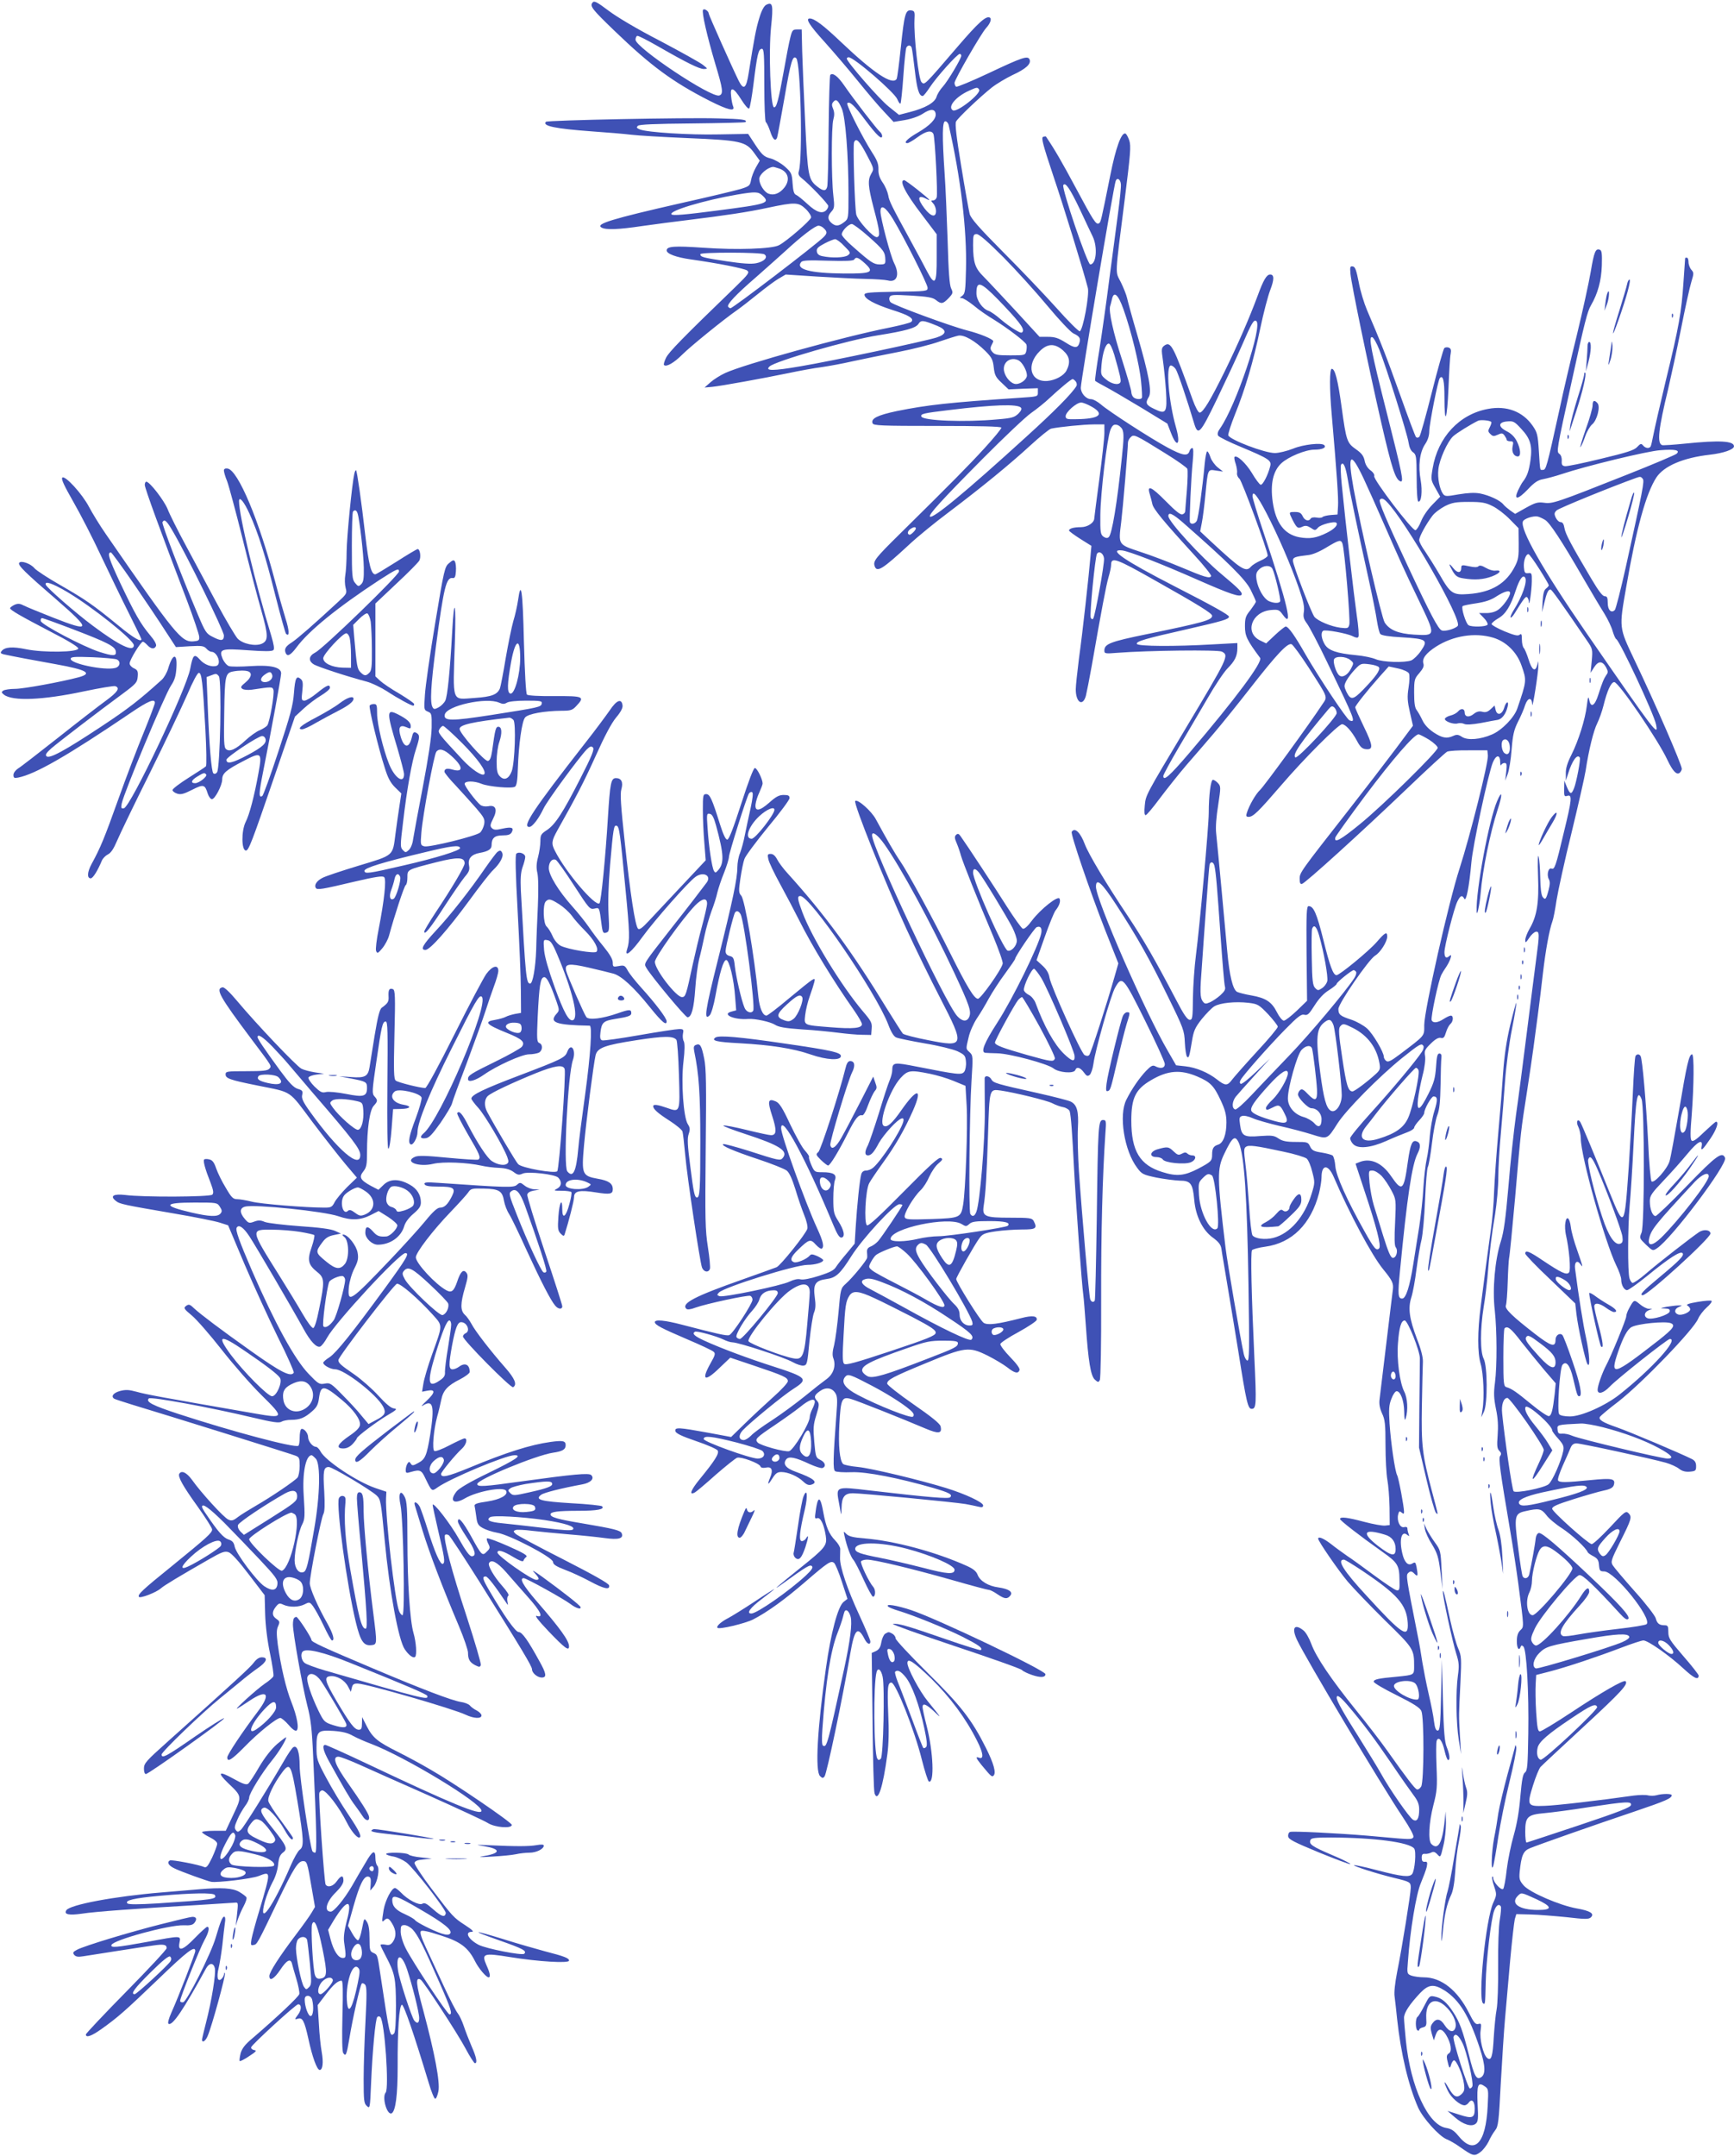 <?xml version="1.0" standalone="no"?>
<!DOCTYPE svg PUBLIC "-//W3C//DTD SVG 20010904//EN"
 "http://www.w3.org/TR/2001/REC-SVG-20010904/DTD/svg10.dtd">
<svg version="1.0" xmlns="http://www.w3.org/2000/svg"
 width="1030pt" height="1280pt" viewBox="0 0 1030 1280"
 preserveAspectRatio="xMidYMid meet">
<g transform="translate(0,1280) scale(0.1,-0.1)"
fill="#3f51b5" stroke="none">
<path d="M3520 12785 c-18 -21 -3 -40 129 -167 218 -210 347 -305 567 -417
107 -54 152 -65 139 -33 -4 9 -10 36 -12 60 -8 61 14 55 60 -19 22 -35 42 -58
47 -53 5 5 16 68 25 139 23 185 30 215 51 215 12 0 14 -35 14 -214 0 -121 4
-217 9 -221 5 -3 17 -28 26 -55 16 -49 31 -62 41 -37 3 8 22 114 44 237 37
216 49 255 70 234 26 -26 39 -593 15 -671 -5 -16 -1 -26 16 -40 47 -37 159
-154 159 -166 0 -7 -5 -18 -12 -25 -24 -24 -59 -12 -111 36 -29 27 -59 51 -68
55 -12 4 -18 22 -21 68 -4 59 -7 65 -46 100 -23 20 -61 42 -84 48 -43 11 -53
21 -111 111 l-23 35 -174 -3 c-177 -4 -422 12 -468 29 -20 8 -23 12 -13 22 8
8 98 12 323 14 171 2 314 5 316 8 14 14 -21 19 -160 22 -194 6 -1015 -11
-1025 -20 -24 -25 55 -41 272 -57 88 -6 194 -15 235 -20 41 -5 192 -14 335
-20 313 -13 345 -20 394 -87 l34 -47 -23 -40 c-13 -23 -26 -57 -29 -76 -6 -32
-10 -36 -61 -52 -30 -9 -188 -47 -350 -83 -418 -95 -515 -125 -477 -146 26
-15 102 -12 242 9 77 11 201 27 275 36 219 27 348 46 469 72 165 35 184 34
227 -7 19 -18 33 -41 32 -50 -3 -18 -146 -142 -191 -165 -42 -22 -249 -29
-448 -15 -173 12 -219 9 -219 -16 0 -20 57 -41 142 -53 163 -23 319 -54 336
-66 15 -12 9 -21 -68 -96 -315 -304 -399 -390 -414 -423 -10 -20 -15 -39 -12
-42 13 -14 59 12 108 61 49 49 246 209 328 266 19 13 73 55 120 93 47 38 103
80 126 93 l41 24 184 -12 c101 -6 231 -13 289 -14 58 -1 117 -5 133 -9 55 -15
73 34 38 103 -22 44 -81 267 -81 306 0 46 31 27 74 -44 65 -107 206 -387 206
-409 0 -20 -6 -21 -187 -23 -157 -3 -188 -5 -188 -18 0 -24 59 -56 164 -90
102 -32 133 -52 114 -71 -6 -6 -66 -21 -134 -35 -267 -53 -860 -217 -972 -269
-28 -13 -68 -38 -87 -55 l-35 -31 45 4 c58 6 300 50 455 82 66 14 154 30 195
35 41 6 125 21 185 35 61 13 182 38 270 55 88 17 198 45 245 62 47 16 97 32
112 35 35 7 100 -31 161 -91 38 -38 45 -52 50 -98 5 -45 12 -59 47 -91 l41
-39 87 4 87 3 0 -25 c0 -25 -1 -25 -110 -32 -419 -28 -546 -42 -729 -79 -113
-24 -154 -44 -143 -72 5 -14 47 -16 384 -16 249 0 379 -3 381 -10 2 -5 -43
-60 -99 -121 -95 -104 -193 -203 -507 -513 -142 -140 -156 -158 -147 -187 13
-42 46 -21 206 127 48 45 152 130 231 189 200 151 365 286 487 398 58 53 114
99 125 101 46 10 194 25 253 25 l63 0 0 -52 c0 -29 -14 -152 -30 -273 -16
-121 -30 -226 -30 -232 0 -27 -40 -53 -79 -53 -43 0 -71 -8 -71 -20 0 -4 30
-26 66 -49 l67 -42 -6 -67 c-9 -107 -46 -445 -68 -602 -10 -80 -19 -162 -19
-183 0 -77 41 -105 60 -39 5 20 21 101 35 179 57 326 86 481 100 527 8 27 15
59 15 72 0 49 29 39 255 -89 267 -150 345 -199 345 -213 0 -26 -52 -40 -386
-109 -220 -45 -254 -58 -254 -98 0 -18 5 -19 78 -13 180 14 598 19 620 7 43
-23 40 -30 -217 -459 -237 -396 -235 -392 -241 -454 -4 -39 -2 -58 5 -58 6 0
43 44 83 98 40 53 111 143 159 199 49 56 122 141 164 190 41 48 139 169 216
268 158 202 221 269 245 260 9 -4 54 -66 101 -138 119 -186 114 -171 81 -220
-76 -116 -345 -485 -369 -507 -26 -24 -65 -92 -79 -137 -6 -18 -3 -23 11 -23
27 0 58 31 191 185 137 160 342 365 364 365 20 0 57 -41 88 -98 19 -36 31 -48
53 -50 46 -5 43 21 -12 134 -28 58 -51 109 -51 114 0 10 74 103 147 185 l52
58 56 -12 c32 -7 59 -20 64 -29 5 -10 4 -46 -2 -84 -9 -56 -7 -81 8 -148 l18
-79 -103 -138 c-57 -76 -180 -236 -274 -356 -294 -375 -296 -378 -296 -415 0
-24 4 -33 14 -30 19 4 349 303 622 564 122 117 230 216 240 221 11 5 69 9 129
8 l110 0 3 -30 c4 -41 -105 -476 -168 -671 -65 -199 -210 -844 -210 -930 0
-68 8 -58 -145 -174 -53 -40 -70 -48 -81 -39 -8 6 -14 17 -14 24 0 28 -64 136
-99 168 -21 19 -63 42 -92 52 -68 22 -79 31 -79 64 0 33 180 294 218 317 31
18 72 83 72 113 0 32 -12 26 -63 -33 -45 -52 -220 -196 -238 -196 -20 0 -40
55 -78 209 -40 159 -58 201 -88 201 -12 0 -14 -43 -12 -281 l3 -281 -61 -59
c-34 -32 -68 -59 -77 -59 -9 0 -27 22 -41 50 -31 62 -67 85 -153 100 -36 6
-74 16 -84 21 -25 14 -45 96 -58 239 -12 135 -56 608 -66 703 -4 36 1 100 12
167 16 106 16 111 -1 130 -10 11 -24 20 -30 20 -13 0 -25 -92 -25 -197 0 -77
-54 -675 -76 -843 -9 -69 -17 -183 -18 -255 -1 -119 -3 -130 -19 -130 -14 0
-36 32 -79 115 -128 244 -195 360 -288 500 -130 194 -234 369 -256 427 -26 70
-60 103 -78 74 -8 -12 107 -349 199 -584 l78 -197 -18 -63 c-50 -177 -145
-471 -155 -481 -7 -7 -15 -7 -28 0 -21 13 -198 404 -208 459 -4 27 -18 50 -42
72 l-35 32 48 136 c26 74 55 145 64 158 23 29 32 54 25 71 -8 21 -111 -60
-163 -128 -27 -37 -46 -53 -56 -50 -8 4 -49 61 -92 128 -72 114 -245 377 -277
421 -11 16 -17 17 -27 8 -10 -10 -9 -20 4 -50 9 -21 20 -54 25 -73 11 -39 98
-259 192 -480 33 -80 59 -153 56 -162 -9 -38 -130 -208 -147 -208 -22 0 -64
69 -162 265 -102 205 -259 494 -300 552 -30 43 -83 135 -144 248 -25 48 -109
123 -123 109 -12 -12 176 -481 304 -759 53 -115 144 -301 202 -413 146 -283
144 -291 -72 -248 -77 15 -144 32 -151 39 -6 7 -47 71 -91 142 -207 340 -373
566 -593 809 -26 28 -54 66 -63 84 -11 21 -24 32 -38 32 -18 0 -20 -4 -14 -31
3 -18 35 -84 70 -148 35 -64 85 -159 111 -211 79 -158 207 -367 329 -540 25
-36 46 -72 46 -81 0 -24 -53 -29 -188 -18 -161 13 -156 10 -149 73 3 28 15 78
27 111 12 33 24 71 27 84 5 20 3 22 -13 13 -11 -6 -73 -56 -139 -111 -66 -56
-126 -101 -132 -101 -22 0 -41 44 -48 110 -25 250 -81 579 -102 602 -15 17
-16 27 -5 102 7 46 17 98 24 116 6 18 69 102 139 188 71 85 129 163 129 173 0
15 -7 19 -35 19 -27 0 -46 -10 -86 -46 -58 -51 -86 -54 -81 -9 2 17 12 48 23
71 10 22 19 46 19 52 0 25 -33 92 -46 92 -8 0 -37 -76 -81 -212 -48 -149 -73
-213 -83 -213 -10 0 -24 30 -43 90 -47 150 -60 180 -82 180 -19 0 -20 -7 -20
-95 0 -52 4 -141 9 -196 l8 -102 -143 -152 c-79 -84 -167 -178 -196 -209 -38
-41 -55 -53 -63 -45 -17 17 -46 205 -79 515 -23 213 -28 284 -20 313 12 42 0
66 -32 66 -30 0 -35 -29 -48 -235 -14 -231 -40 -497 -50 -508 -23 -23 -199
182 -264 310 -23 44 -21 60 14 123 112 199 159 290 229 445 51 114 93 193 120
225 28 33 40 57 38 72 -6 43 -35 32 -77 -31 -23 -33 -89 -122 -149 -198 -304
-389 -373 -493 -328 -493 19 0 57 51 85 110 21 45 210 302 256 350 20 19 27
22 37 12 10 -10 -5 -48 -75 -185 -104 -204 -149 -273 -199 -306 -34 -22 -38
-29 -38 -65 0 -23 -6 -65 -14 -95 -10 -38 -11 -64 -4 -94 6 -25 7 -104 3 -197
-4 -85 -9 -202 -10 -259 -4 -107 -20 -201 -36 -201 -23 0 -27 40 -55 551 -3
72 -1 108 10 140 9 24 16 52 16 61 0 20 -38 34 -53 19 -7 -7 -5 -108 8 -343
10 -183 19 -394 19 -468 l1 -134 -35 -6 c-19 -4 -44 -11 -55 -17 -11 -6 -39
-14 -62 -18 -71 -11 -57 -27 66 -77 93 -37 113 -56 90 -84 -8 -9 -76 -48 -152
-85 -151 -74 -167 -84 -167 -106 0 -22 45 -9 96 27 74 52 224 120 266 120 22
0 48 5 59 10 23 13 25 48 3 57 -15 6 -16 22 -10 157 9 184 16 230 37 234 17 3
37 -37 75 -145 17 -49 17 -53 1 -71 -48 -53 -8 -68 196 -72 16 0 5 -173 -27
-407 -19 -136 -38 -282 -41 -323 -12 -136 -31 -176 -65 -135 -25 30 3 574 33
661 21 59 -11 107 -33 50 -13 -36 -32 -45 -284 -141 -214 -81 -286 -116 -286
-138 0 -5 19 -31 43 -57 40 -46 145 -223 170 -289 10 -27 9 -34 -3 -42 -18
-11 -56 -4 -88 17 -27 17 -85 105 -140 211 -35 69 -55 92 -66 74 -3 -4 26 -61
64 -127 70 -119 78 -138 61 -149 -6 -3 -87 2 -181 11 -132 13 -177 14 -196 5
-65 -29 23 -62 110 -41 59 14 201 8 286 -11 25 -6 71 -12 103 -13 41 -2 66 -9
87 -24 25 -19 33 -20 55 -10 31 14 192 -4 211 -24 23 -24 20 -51 -6 -65 -23
-12 -22 -13 27 -13 28 0 54 -4 57 -8 3 -5 -2 -37 -12 -72 -20 -76 -42 -91 -42
-31 0 74 -17 43 -23 -41 -5 -73 -3 -85 13 -102 16 -16 20 -17 24 -5 24 75 56
199 56 221 0 37 33 44 131 28 82 -13 99 -10 99 19 0 34 -24 51 -88 62 -94 17
-98 26 -83 197 13 146 57 487 69 537 11 44 55 60 243 89 161 25 219 26 237 2
5 -6 12 -100 15 -209 7 -226 8 -223 -74 -194 -51 18 -79 22 -79 9 0 -17 28
-42 97 -86 39 -25 74 -54 77 -64 3 -9 10 -71 16 -137 12 -136 87 -635 100
-671 11 -27 38 -32 47 -8 3 9 -2 67 -12 130 -16 101 -17 165 -13 581 4 382 3
481 -9 538 -16 78 -24 91 -49 81 -13 -5 -15 -13 -10 -39 28 -134 36 -252 36
-534 0 -289 -3 -333 -20 -333 -14 0 -20 29 -40 188 -16 122 -18 163 -9 189 9
27 8 38 -5 58 -26 39 -41 249 -26 372 8 68 8 107 2 120 -6 10 -8 31 -5 46 5
24 3 27 -23 27 -16 0 -122 -16 -236 -36 -114 -20 -213 -34 -221 -31 -12 4 -14
16 -10 49 7 57 18 67 87 78 78 12 96 19 96 34 0 24 -11 24 -82 -1 -90 -31
-169 -41 -185 -22 -13 17 -113 245 -120 275 -10 42 16 46 133 19 60 -14 127
-30 148 -36 47 -13 121 -80 217 -200 72 -89 99 -111 99 -83 0 19 -66 106 -152
201 -35 39 -71 84 -80 102 -16 29 -21 31 -53 25 -33 -6 -35 -5 -35 21 0 19
-18 50 -54 94 -30 36 -70 90 -89 118 -20 29 -64 84 -99 123 -80 90 -138 184
-138 226 0 34 19 58 41 49 8 -3 56 -71 108 -151 90 -139 95 -145 122 -139 30
7 29 11 43 -99 6 -45 10 -51 31 -42 14 5 15 19 10 108 -4 66 -1 171 9 293 19
217 22 238 39 232 16 -5 21 -44 52 -371 26 -264 27 -311 10 -363 -17 -52 25
-18 92 75 72 99 274 328 315 356 46 33 96 7 66 -34 -32 -43 -111 -146 -209
-270 -176 -225 -165 -208 -148 -239 29 -49 230 -291 243 -291 24 0 38 54 46
170 4 63 15 142 23 175 9 33 23 96 32 139 9 44 28 109 41 145 14 36 30 86 35
111 6 24 23 77 40 118 16 40 29 83 29 94 0 22 105 355 119 377 5 7 13 11 19 7
7 -4 3 -36 -9 -93 -11 -49 -26 -120 -34 -159 -7 -39 -21 -88 -29 -109 -9 -20
-16 -59 -16 -85 0 -67 -28 -199 -116 -551 -75 -299 -85 -364 -48 -327 9 9 24
60 34 116 25 137 47 212 64 212 18 0 46 -116 53 -222 l6 -77 -27 -7 c-63 -16
15 -51 99 -44 40 3 131 -17 158 -34 21 -14 59 -21 160 -28 73 -4 170 -14 217
-20 47 -6 110 -12 140 -12 l55 -1 3 38 c3 33 -3 45 -52 102 -127 150 -304 438
-360 589 -29 78 -32 96 -12 96 58 0 448 -570 522 -762 17 -46 34 -73 48 -78
11 -5 88 -21 169 -35 85 -14 168 -35 195 -47 43 -21 47 -26 50 -63 2 -22 -3
-48 -10 -58 -16 -21 -38 -18 -282 30 -137 27 -145 26 -146 -23 0 -12 -7 -39
-16 -60 -9 -21 -38 -109 -64 -196 -27 -86 -56 -170 -64 -187 -21 -39 -20 -61
0 -61 19 0 36 19 65 74 12 22 44 63 72 93 53 57 83 69 72 31 -17 -58 -128
-227 -177 -270 -11 -10 -30 -18 -43 -18 -15 0 -25 -8 -29 -22 -9 -30 -25 -185
-33 -313 l-6 -99 -46 -56 c-26 -30 -55 -67 -64 -81 -12 -21 -36 -33 -101 -54
-53 -17 -95 -25 -111 -21 -16 4 -39 -1 -64 -13 -47 -24 -393 -96 -417 -87 -16
6 -16 8 -3 22 34 33 453 164 526 164 45 0 93 14 93 28 0 4 -16 15 -35 24 -28
12 -37 13 -45 3 -18 -21 -77 -46 -94 -39 -26 10 -19 32 26 75 64 62 73 64 104
29 15 -16 31 -27 35 -24 16 10 9 43 -27 121 -71 154 -214 552 -214 594 0 91
147 -181 310 -574 24 -58 37 -77 49 -75 23 5 15 44 -20 99 -26 41 -29 54 -29
132 0 47 4 97 10 111 12 33 -10 46 -75 46 -44 0 -47 1 -65 42 -10 23 -17 45
-14 49 2 4 -9 20 -24 37 -16 16 -55 87 -88 156 -47 101 -65 128 -87 137 -45
19 -49 1 -20 -87 28 -86 26 -114 -7 -114 -11 0 -76 14 -145 31 -69 17 -131 29
-138 26 -6 -2 53 -25 133 -51 202 -66 254 -100 220 -141 -15 -18 -24 -16 -203
42 -77 24 -144 42 -150 40 -20 -7 62 -42 210 -91 78 -26 153 -56 166 -66 16
-13 32 -48 52 -112 15 -51 39 -120 52 -152 14 -33 22 -69 19 -81 -7 -29 -160
-220 -183 -229 -10 -4 -101 -37 -203 -73 -284 -100 -365 -142 -333 -174 6 -6
26 -4 54 7 64 23 310 76 326 70 7 -3 13 -13 13 -23 0 -23 -117 -203 -138 -210
-14 -6 -67 6 -282 62 -99 26 -160 32 -160 15 0 -16 38 -36 190 -101 80 -34
151 -67 159 -75 12 -10 9 -21 -18 -68 -58 -103 -35 -114 55 -26 l62 59 143
-48 c178 -60 199 -70 199 -92 0 -9 -39 -52 -88 -95 -48 -43 -123 -113 -168
-157 l-81 -79 -140 26 c-170 31 -196 33 -191 9 2 -13 37 -30 122 -59 66 -22
124 -48 129 -56 11 -17 -16 -60 -107 -171 -53 -65 -65 -98 -28 -78 9 5 65 52
124 105 60 52 116 97 127 101 23 7 130 -32 138 -51 3 -9 14 -11 32 -8 36 8 45
-14 25 -61 -18 -45 -12 -45 16 0 17 27 28 35 51 35 40 0 98 -25 131 -57 19
-18 32 -23 48 -18 43 14 13 38 -92 76 -60 21 -80 47 -57 75 16 19 54 11 137
-28 35 -16 70 -27 78 -24 23 9 16 34 -13 48 -27 13 -28 18 -36 107 -7 80 -6
102 12 159 18 58 18 68 6 83 -22 23 -19 35 15 59 36 26 73 21 93 -13 11 -17
12 -44 6 -117 -20 -265 -22 -337 -8 -345 7 -5 52 -8 99 -6 89 3 276 -34 485
-94 96 -28 115 -39 99 -55 -10 -10 -120 -1 -473 40 -212 25 -206 27 -186 -80
13 -74 13 -75 14 -24 1 66 18 88 67 88 52 0 606 -53 669 -64 28 -5 62 -12 78
-16 20 -5 27 -3 27 8 0 18 -104 67 -220 103 -152 47 -443 117 -523 125 -43 4
-83 12 -89 18 -20 20 -29 109 -22 234 8 153 15 168 71 151 38 -11 300 -115
441 -175 78 -33 100 -30 89 14 -4 16 -55 57 -162 131 -85 59 -155 114 -155
122 0 22 32 40 229 121 234 97 256 100 366 46 44 -22 97 -54 119 -71 43 -34
64 -39 72 -16 4 9 -17 38 -55 77 -34 35 -60 70 -59 78 2 8 50 40 108 71 58 32
106 64 108 72 5 24 -26 28 -91 11 -140 -36 -200 -44 -224 -28 -20 12 -163 241
-163 260 0 11 109 203 136 240 20 28 32 33 99 43 42 6 112 11 155 11 85 0 93
6 70 51 -10 17 -22 19 -140 19 -149 0 -166 7 -157 69 12 75 18 184 26 424 9
276 7 271 76 262 82 -12 271 -58 305 -75 19 -10 49 -21 67 -24 18 -4 34 -15
37 -24 8 -28 15 -127 26 -342 11 -209 46 -687 55 -750 3 -19 9 -100 15 -180
15 -216 29 -298 53 -321 19 -17 22 -18 30 -3 5 9 9 217 8 473 -1 405 8 737 25
989 6 77 5 82 -14 82 -28 0 -30 -31 -37 -582 -4 -266 -9 -486 -12 -490 -7 -13
-21 -9 -27 8 -7 18 -48 485 -67 759 -6 93 -9 210 -6 260 5 96 -5 135 -42 154
-10 6 -99 29 -197 51 -247 55 -263 60 -275 81 -11 21 -39 26 -40 7 0 -7 0 -94
1 -193 1 -181 -29 -545 -50 -599 -10 -28 -24 -33 -36 -14 -11 17 -5 610 7 792
9 144 9 149 -11 168 -24 22 -23 18 -6 90 7 32 29 81 48 110 20 29 52 83 72
120 20 36 63 103 96 147 33 45 60 84 60 88 0 14 115 183 128 188 23 9 33 -6
27 -37 -17 -78 -172 -393 -261 -530 -78 -121 -100 -176 -71 -179 6 -1 39 -2
72 -3 75 -2 297 -62 332 -89 32 -26 121 -33 130 -11 8 22 29 17 51 -13 17 -23
22 -25 35 -15 8 7 18 36 22 65 10 79 103 408 129 453 41 73 49 64 178 -196 64
-129 117 -245 117 -257 1 -25 -25 -31 -58 -13 -14 7 -25 1 -53 -28 -41 -43
-86 -109 -117 -171 -47 -91 -13 -304 64 -405 28 -38 36 -41 115 -58 47 -9 109
-17 137 -18 66 0 78 -17 87 -115 8 -95 50 -180 110 -223 33 -24 47 -41 51 -65
2 -18 21 -126 40 -242 19 -115 47 -282 61 -370 48 -305 57 -340 79 -340 28 0
29 27 16 305 -17 368 -23 624 -14 637 5 6 41 16 80 21 158 22 270 134 318 317
8 32 15 75 15 95 0 77 39 79 72 3 96 -223 227 -467 294 -549 54 -66 62 -83 58
-119 -2 -16 -20 -160 -39 -320 -19 -159 -37 -308 -40 -331 -4 -28 0 -53 14
-85 18 -37 21 -65 21 -190 0 -80 5 -172 11 -205 6 -32 12 -106 13 -164 l1
-105 -27 -3 c-15 -2 -71 8 -124 22 -101 27 -144 32 -144 17 0 -9 116 -99 253
-196 88 -62 99 -79 100 -162 2 -62 0 -68 -17 -65 -11 2 -69 41 -130 86 -61 45
-133 98 -161 116 -27 19 -72 51 -98 72 -44 34 -77 48 -77 32 0 -14 118 -186
175 -254 35 -41 135 -145 222 -231 172 -168 173 -170 173 -276 0 -48 -1 -48
-100 -58 -112 -10 -140 -16 -140 -30 0 -7 61 -43 136 -80 102 -51 138 -74 147
-94 17 -38 16 -418 -1 -448 -7 -12 -18 -20 -26 -17 -13 5 -62 69 -176 230 -36
51 -119 159 -185 240 -150 186 -237 315 -266 394 -12 33 -33 70 -47 80 -53 42
-71 15 -38 -56 48 -104 501 -863 628 -1052 43 -64 67 -110 64 -119 -5 -13 -19
-14 -84 -9 -42 4 -129 11 -192 17 -181 15 -442 28 -457 22 -8 -3 -13 -15 -11
-27 2 -17 36 -34 181 -94 98 -40 183 -72 188 -70 5 2 -42 26 -106 53 -122 52
-141 65 -131 90 4 12 27 15 123 15 257 -1 462 -28 493 -65 14 -17 4 -132 -12
-152 -16 -20 -58 -16 -205 22 -75 20 -138 33 -140 31 -6 -6 140 -52 239 -76
95 -23 98 -25 98 -59 0 -33 -52 -357 -81 -500 -12 -62 -19 -120 -15 -145 3
-23 10 -83 15 -134 22 -204 67 -394 125 -526 28 -62 123 -168 168 -187 18 -7
53 -27 78 -45 80 -56 87 -58 122 -33 17 12 39 41 50 63 10 23 28 53 39 67 19
24 22 50 34 285 8 142 19 313 25 379 6 66 19 219 30 340 11 121 24 234 28 250
l9 30 84 -2 c46 -1 143 -9 214 -16 111 -13 132 -13 145 -1 23 22 -4 39 -85 53
-100 18 -277 94 -314 136 -25 29 -28 39 -24 82 10 96 21 123 60 139 45 19 383
138 627 220 183 62 216 77 216 95 0 10 -54 10 -90 0 -14 -4 -36 -4 -50 -1 -14
4 -52 3 -85 -1 -204 -29 -461 -59 -529 -61 -104 -4 -107 1 -70 121 16 51 36
100 45 110 9 10 125 118 257 240 222 205 265 252 248 269 -11 10 -141 -65
-322 -185 -94 -62 -178 -113 -187 -113 -12 0 -16 21 -22 113 -4 61 -5 137 -3
167 l3 55 82 21 c106 28 279 86 421 140 63 24 123 44 134 44 27 0 154 -89 238
-167 63 -58 90 -71 90 -41 0 5 -40 57 -90 114 -81 94 -90 108 -90 144 0 35 -3
40 -22 40 -32 0 -45 11 -53 42 -4 15 -59 87 -124 159 -64 72 -123 142 -131
155 -13 21 -10 31 42 136 70 139 73 151 52 173 -16 16 -23 11 -112 -85 -52
-55 -100 -100 -108 -98 -25 6 -234 193 -234 210 0 13 29 26 128 57 70 22 150
45 179 51 38 8 54 17 59 32 12 39 -8 43 -138 30 -150 -15 -185 -15 -193 -2 -4
6 9 45 28 88 19 42 40 89 46 105 8 19 18 27 36 27 27 0 446 -91 531 -115 28
-8 63 -24 77 -35 19 -15 38 -20 64 -18 35 3 38 6 38 33 0 21 -7 33 -25 42 -61
31 -372 163 -445 188 -84 29 -112 46 -101 63 4 6 52 47 109 90 141 110 448
428 474 492 8 19 31 49 51 67 20 17 33 35 29 39 -3 4 -41 1 -83 -6 -54 -9 -71
-16 -60 -22 9 -5 16 -15 16 -22 0 -17 -48 -38 -71 -31 -26 9 -24 34 4 45 22 9
22 9 -3 9 -14 0 -45 -4 -70 -8 -40 -8 -42 -9 -12 -10 26 -1 33 -5 30 -18 -4
-20 -104 -51 -131 -40 -24 9 -21 36 6 47 l22 9 -22 0 c-12 1 -36 13 -53 28
-34 28 -34 28 -65 -29 -8 -15 -15 -34 -15 -44 0 -17 -90 -237 -121 -294 -22
-42 -49 -118 -49 -142 0 -29 34 -21 71 18 44 47 344 284 358 284 55 0 -107
-178 -299 -330 -85 -67 -227 -130 -294 -130 -31 0 -58 5 -64 13 -14 16 3 274
19 293 22 27 45 -2 63 -78 24 -102 26 -108 37 -108 20 0 6 73 -41 209 -27 80
-54 149 -59 154 -16 16 -41 -1 -41 -28 0 -47 -26 -39 -122 35 -134 104 -181
149 -173 169 4 9 9 72 11 140 2 68 6 131 8 140 3 9 19 171 36 361 35 407 34
395 70 625 15 99 33 218 39 265 6 47 18 135 26 195 8 61 22 171 30 245 16 139
39 262 56 308 6 15 17 72 25 127 9 55 48 235 89 400 40 165 78 332 84 370 18
120 47 238 69 281 11 22 28 69 37 105 22 89 45 139 64 139 26 0 261 -344 316
-463 31 -65 54 -90 72 -76 7 6 13 17 13 24 0 25 -158 389 -281 646 -93 196
-92 188 -49 434 60 349 118 556 179 650 45 68 159 117 317 135 81 9 144 31
144 50 0 32 -85 37 -290 16 -69 -7 -130 -11 -137 -9 -31 11 -22 94 36 333 16
69 51 229 76 355 25 127 53 254 62 282 15 49 15 54 0 71 -9 10 -17 31 -17 45
0 15 -4 27 -10 27 -5 0 -10 -1 -10 -2 0 -2 -5 -66 -10 -143 -12 -179 -26 -261
-105 -585 -35 -146 -68 -291 -74 -323 -6 -32 -13 -62 -16 -68 -9 -14 -31 -11
-45 6 -11 13 -15 12 -35 -9 -17 -19 -60 -33 -215 -70 -106 -26 -203 -46 -214
-44 -16 2 -21 9 -19 32 1 17 -4 34 -14 41 -18 13 -18 17 73 430 77 353 93 416
115 453 40 69 61 145 64 235 2 71 0 90 -12 94 -25 10 -34 -12 -54 -131 -11
-64 -48 -234 -83 -378 -36 -145 -81 -337 -100 -428 -80 -363 -82 -370 -102
-370 -17 0 -15 -13 -23 112 -6 97 -10 111 -37 150 -59 85 -155 121 -265 100
-170 -31 -298 -168 -329 -353 -11 -66 -11 -69 17 -118 l28 -50 -48 -49 c-27
-28 -55 -69 -66 -98 -11 -27 -25 -50 -33 -52 -19 -4 -252 302 -245 321 3 8 -6
23 -23 35 -17 13 -30 34 -34 57 -6 28 -18 44 -51 67 -54 38 -58 49 -86 253
-22 160 -39 225 -58 225 -14 0 -14 -118 -1 -265 32 -368 41 -506 38 -550 l-3
-50 -40 -3 c-22 -2 -44 -7 -49 -12 -5 -5 -21 -6 -36 -3 -15 3 -31 0 -34 -6
-12 -19 -36 -12 -48 14 -9 19 -19 25 -45 25 -38 0 -38 0 -17 -43 27 -53 33
-57 59 -45 19 9 30 7 51 -6 25 -17 27 -17 44 2 17 18 97 39 108 28 12 -12 -11
-37 -55 -59 -64 -32 -103 -38 -165 -27 -89 17 -140 85 -158 210 -15 107 2 183
51 229 42 39 144 81 197 81 46 0 73 12 58 27 -16 16 -125 4 -185 -21 -36 -14
-84 -26 -108 -26 -61 0 -266 78 -277 105 -2 7 15 62 39 122 61 150 111 319
151 513 19 91 46 193 59 227 24 62 25 93 0 93 -21 0 -40 -32 -74 -125 -51
-137 -115 -284 -196 -450 -85 -172 -129 -245 -149 -245 -8 0 -25 31 -42 78
-115 321 -129 348 -169 319 -16 -13 -17 -20 -7 -88 6 -41 14 -121 18 -179 8
-131 1 -143 -70 -108 -49 23 -54 35 -32 71 19 31 0 134 -68 367 -30 102 -57
201 -61 220 -4 19 -21 61 -37 94 -34 68 -37 20 23 492 34 271 38 317 27 350
-7 20 -17 39 -23 41 -24 7 -57 -83 -90 -249 -55 -274 -56 -277 -67 -284 -17
-11 -32 13 -138 211 -83 155 -126 229 -177 304 -1 2 -9 1 -17 -2 -12 -5 -1
-46 60 -229 65 -192 177 -557 206 -668 10 -41 -29 -251 -48 -257 -6 -2 -69 60
-139 139 -71 79 -213 228 -317 332 -143 144 -190 198 -198 225 -5 20 -28 147
-50 283 -29 175 -38 253 -31 266 12 23 142 146 211 201 29 23 85 56 124 75 79
36 112 66 102 92 -10 25 -41 15 -244 -81 -100 -47 -187 -83 -192 -80 -6 3 -10
14 -10 23 0 19 157 292 188 326 24 26 34 54 22 61 -22 13 -68 -28 -194 -175
-198 -231 -194 -226 -212 -208 -18 17 -46 273 -42 368 3 50 1 55 -19 58 -34 5
-41 -21 -62 -219 -10 -97 -21 -182 -25 -188 -25 -39 -136 35 -329 218 -105
100 -159 141 -187 141 -27 0 -2 -40 88 -139 53 -59 142 -163 197 -231 55 -68
125 -151 157 -184 l56 -60 67 11 c40 7 83 22 107 38 45 30 72 29 76 -1 4 -30
-33 -69 -107 -112 -61 -35 -87 -62 -61 -62 7 0 34 16 60 35 52 38 84 44 95 18
9 -25 26 -354 19 -375 -3 -10 -12 -18 -21 -18 -14 0 -14 -2 0 -18 10 -10 17
-31 17 -45 0 -41 -30 -34 -68 15 -45 59 -41 84 9 58 10 -6 19 -9 19 -7 0 7
-139 117 -149 117 -32 0 6 -76 106 -206 l87 -115 0 -137 c1 -159 -10 -174 -58
-82 -15 30 -58 109 -94 175 -118 216 -130 240 -136 276 -4 21 -18 54 -33 75
-19 28 -26 51 -25 79 1 31 -8 54 -38 100 -58 91 -155 283 -147 292 14 13 41
-12 108 -102 67 -89 99 -119 99 -92 0 8 -7 20 -16 27 -18 16 -155 193 -209
272 -38 55 -68 78 -83 63 -4 -3 -8 -149 -10 -323 -1 -174 -5 -327 -8 -339 -6
-29 -24 -29 -58 -2 -54 42 -58 61 -73 378 -8 163 -16 355 -18 426 l-3 130 -28
0 c-25 0 -29 -5 -40 -50 -7 -27 -24 -115 -38 -195 -32 -178 -44 -222 -59 -217
-20 6 -32 330 -17 475 14 133 10 153 -29 133 -13 -7 -28 -35 -41 -79 -19 -62
-29 -114 -63 -327 -14 -91 -30 -103 -59 -45 -38 77 -178 390 -178 399 0 15
-28 33 -34 22 -9 -13 25 -159 73 -321 45 -149 49 -178 24 -187 -45 -18 -498
284 -498 331 0 11 5 21 10 23 6 2 62 -27 125 -63 167 -96 244 -134 271 -134
24 1 24 1 -6 25 -16 13 -131 77 -254 142 -136 70 -257 142 -307 180 -68 51
-84 60 -94 48z m1895 -267 c3 -7 11 -68 19 -136 13 -113 25 -152 47 -152 5 0
24 24 43 53 38 58 162 197 177 197 5 0 9 -5 9 -11 0 -17 -80 -151 -110 -184
-15 -16 -32 -43 -37 -60 -11 -35 -67 -67 -161 -91 l-62 -16 -61 49 c-55 43
-249 266 -249 285 0 4 5 8 11 8 31 0 271 -207 289 -249 7 -17 15 -29 19 -26 3
4 11 77 17 164 6 86 14 163 18 169 9 16 25 15 31 0z m401 -250 c14 -23 -132
-138 -156 -123 -33 20 16 80 95 116 48 22 52 22 61 7z m-816 -112 c22 -49 40
-279 40 -508 0 -146 0 -147 -26 -167 -32 -25 -51 -26 -76 -4 -23 21 -23 41 1
67 17 19 19 29 11 96 -12 104 -12 408 0 450 7 25 7 43 -1 63 -9 21 -9 31 1 42
16 20 29 10 50 -39z m635 -98 c71 -309 109 -622 103 -856 -3 -128 -5 -145 -22
-158 -17 -12 -17 -14 -3 -14 9 0 41 -20 71 -44 29 -25 83 -62 120 -84 82 -51
186 -130 193 -148 3 -8 2 -25 -1 -39 -6 -24 -9 -25 -95 -25 -74 0 -91 3 -105
19 -14 15 -15 24 -7 40 6 11 11 22 11 25 0 12 -79 45 -155 64 -98 25 -435 149
-454 167 -8 7 -11 21 -7 30 6 15 19 16 129 10 96 -6 127 -11 146 -26 32 -26
42 -24 76 11 26 28 27 32 15 57 -10 20 -16 100 -21 283 -5 140 -12 320 -18
400 -15 225 -14 310 4 310 8 0 17 -10 20 -22z m-486 -178 c43 -81 43 -83 27
-110 -23 -39 -20 -75 13 -203 38 -142 41 -171 20 -175 -21 -4 -115 99 -123
135 -9 42 -20 408 -13 428 12 29 31 11 76 -75z m-520 -81 c54 -19 66 -67 30
-113 -28 -35 -62 -48 -94 -36 -26 10 -55 56 -55 88 0 25 47 67 81 71 3 1 20
-4 38 -10z m2029 -92 c2 -15 -6 -93 -17 -174 -11 -82 -34 -258 -52 -393 -17
-135 -44 -323 -59 -419 -16 -96 -27 -178 -25 -182 3 -3 28 -18 57 -33 29 -15
125 -71 213 -124 l159 -97 21 -54 c37 -97 60 -71 30 33 -43 151 -61 366 -30
366 8 0 21 -10 29 -22 13 -20 70 -190 108 -318 24 -81 36 -68 137 141 51 106
118 249 148 318 59 136 70 154 85 145 41 -25 -121 -505 -215 -638 -14 -19 -17
-33 -11 -43 5 -8 66 -38 136 -67 165 -69 182 -80 173 -114 -13 -53 -45 -114
-57 -110 -7 2 -31 34 -52 70 -36 59 -89 108 -103 95 -3 -3 0 -22 7 -41 6 -19
10 -44 8 -55 -2 -11 5 -26 14 -33 15 -12 168 -427 168 -457 0 -6 -19 -20 -43
-30 -23 -10 -48 -26 -56 -35 -30 -36 -57 -19 -239 150 l-63 59 10 52 c6 29 15
103 21 165 15 156 13 152 64 144 l41 -6 -32 25 c-17 14 -37 41 -43 60 -6 19
-15 35 -19 35 -5 0 -11 -33 -15 -72 -13 -144 -38 -323 -47 -340 -10 -19 -35
-24 -41 -8 -4 13 7 264 17 363 5 52 4 77 -3 77 -6 0 -14 -9 -17 -20 -10 -30
-41 -25 -130 23 -100 54 -348 214 -396 256 -20 17 -46 31 -58 31 -30 0 -61 35
-61 68 0 40 195 1197 207 1227 8 23 28 12 31 -18z m-244 -149 c32 -68 66 -141
77 -163 30 -63 21 -165 -15 -165 -17 0 -171 453 -160 471 12 20 40 -21 98
-143z m-1886 82 c49 -46 35 -51 -275 -91 -184 -24 -256 -30 -264 -22 -20 20
193 84 391 118 107 18 124 17 148 -5z m632 -245 c89 -79 98 -92 99 -137 1 -25
-2 -28 -33 -28 -36 0 -54 12 -158 104 -38 32 -68 66 -68 74 0 21 40 62 60 62
8 0 54 -34 100 -75z m-266 49 c21 -20 20 -30 -2 -52 -46 -46 -538 -422 -553
-422 -4 0 -10 4 -14 9 -8 14 44 70 169 178 61 54 140 124 175 156 92 85 173
147 193 147 9 0 24 -7 32 -16z m1066 -171 c75 -76 192 -205 261 -288 68 -82
138 -156 154 -164 36 -17 44 -28 38 -52 -10 -38 -27 -39 -83 -3 -43 27 -64 34
-105 34 l-50 0 -145 158 c-80 86 -165 177 -189 201 -49 49 -60 82 -61 184 0
62 2 67 22 67 14 0 66 -45 158 -137z m-945 66 c39 -39 39 -41 21 -55 -20 -14
-95 -17 -151 -5 -21 4 -31 13 -33 28 -3 17 7 27 45 47 26 14 55 25 63 26 9 0
34 -18 55 -41z m-475 -49 c25 -16 -1 -44 -49 -53 -30 -6 -83 -2 -177 12 -139
21 -154 25 -154 42 0 12 360 12 380 -1z m598 -54 c57 -53 40 -61 -126 -60
-201 2 -288 25 -253 68 8 10 43 12 160 8 104 -3 150 -1 155 7 11 18 24 13 64
-23z m789 -213 c119 -123 156 -170 149 -189 -5 -13 -11 -13 -45 7 -22 12 -61
41 -88 64 -26 23 -58 45 -70 49 -37 12 -73 63 -73 105 0 76 24 69 127 -36z
m746 -58 c46 -128 96 -333 105 -430 5 -49 7 -93 5 -97 -6 -12 -38 -9 -51 4 -7
7 -12 21 -12 31 0 11 -25 96 -55 191 -52 159 -80 287 -71 318 3 7 7 26 11 41
11 52 37 29 68 -58z m-1105 -100 c58 -24 57 -49 -5 -69 -69 -22 -619 -139
-809 -171 -163 -28 -212 -28 -183 -1 33 32 471 158 644 185 163 26 224 43 240
67 16 25 27 24 113 -11z m1051 -172 c34 -119 42 -153 36 -163 -11 -19 -53 -10
-85 17 -32 26 -32 29 -27 87 7 75 25 126 43 126 8 0 21 -27 33 -67z m-304 26
c39 -35 45 -70 20 -119 -16 -31 -67 -58 -114 -62 -101 -7 -128 95 -45 177 46
46 89 48 139 4z m-264 -59 c22 -12 49 -61 49 -89 0 -23 -35 -51 -65 -51 -28 0
-63 38 -71 77 -10 52 39 88 87 63z m339 -125 c6 -8 8 -20 4 -27 -26 -44 -132
-151 -302 -305 -359 -327 -552 -486 -568 -470 -10 10 65 93 313 343 125 126
255 249 288 272 33 23 83 63 110 89 58 54 127 112 136 112 4 1 12 -6 19 -14z
m97 -151 c78 -45 42 -72 -99 -73 -50 -1 -58 1 -58 18 0 24 64 81 92 81 12 0
41 -12 65 -26z m-423 -4 c7 -7 2 -19 -15 -36 -23 -22 -38 -27 -125 -34 -193
-18 -443 -8 -451 17 -6 16 13 20 162 38 270 33 407 37 429 15z m2794 -85 c3
-3 -1 -16 -8 -30 -12 -22 -12 -28 3 -42 14 -14 20 -15 44 -4 23 11 29 10 40
-5 7 -10 13 -21 13 -26 0 -4 9 -8 21 -8 18 0 20 -4 14 -30 -7 -33 7 -60 31
-60 20 0 17 44 -6 90 -13 26 -34 47 -61 60 -52 27 -50 54 5 58 35 3 43 -1 82
-44 55 -58 67 -101 55 -187 -9 -63 -20 -95 -45 -127 -7 -8 -19 -32 -29 -52
-26 -58 -2 -56 57 5 40 43 62 57 92 62 21 4 71 17 110 30 143 48 510 137 586
142 89 7 120 0 97 -21 -8 -7 -140 -63 -294 -124 -421 -167 -443 -174 -493
-167 -37 5 -52 1 -108 -30 l-64 -36 -29 20 c-15 11 -34 27 -41 36 -20 25 -84
54 -138 65 -33 6 -71 4 -127 -5 -73 -13 -81 -13 -93 2 -21 29 -34 96 -28 147
6 58 54 164 87 195 20 19 106 72 149 93 15 7 69 2 78 -7z m-2191 -45 c9 -20 9
-55 -3 -165 -28 -272 -59 -458 -78 -474 -9 -8 -18 -6 -32 3 -17 13 -19 27 -18
128 1 128 40 456 60 506 11 26 19 33 36 30 13 -2 28 -14 35 -28z m254 -141
c70 -43 129 -85 132 -93 3 -8 2 -66 -3 -128 -5 -62 -10 -118 -10 -124 0 -7 -7
-15 -16 -18 -12 -4 -41 19 -101 80 -85 86 -112 97 -93 39 5 -17 12 -43 15 -58
6 -29 64 -100 247 -300 60 -65 106 -123 102 -128 -9 -15 -38 -6 -183 55 -69
29 -177 70 -239 90 -132 44 -129 40 -112 177 10 82 39 424 40 471 0 9 7 24 16
32 19 19 25 17 205 -95z m1177 -146 c28 -60 82 -180 120 -268 107 -243 117
-267 209 -458 103 -215 104 -212 -28 -205 -93 6 -145 27 -174 72 -18 28 -144
569 -185 797 -37 206 -19 224 58 62z m-92 -10 c14 -85 61 -309 124 -593 22
-99 44 -210 49 -246 6 -36 14 -71 20 -78 7 -9 53 -16 129 -20 147 -9 157 -16
112 -81 -17 -25 -43 -50 -57 -56 -40 -15 -169 -11 -211 7 -20 9 -73 20 -117
24 -116 11 -164 28 -186 64 -20 34 -25 71 -9 81 13 8 140 -15 174 -32 20 -10
31 -12 35 -4 4 6 0 64 -10 128 -16 112 -66 543 -89 776 -6 59 -8 112 -4 118
13 21 27 -10 40 -88z m1752 4 c11 -13 1 -63 -101 -525 -30 -134 -59 -248 -65
-254 -21 -21 -42 0 -42 42 0 32 -4 40 -18 40 -13 0 -37 32 -79 103 -123 207
-154 267 -160 301 -4 25 -11 36 -23 36 -9 0 -22 12 -29 27 -10 22 -9 29 6 43
14 13 320 138 473 193 23 8 27 8 38 -6z m-2236 -202 c68 -131 146 -310 194
-449 27 -77 33 -110 29 -138 -5 -30 -2 -43 19 -71 14 -19 68 -121 119 -228
167 -347 173 -361 133 -346 -17 7 -179 250 -261 391 -63 111 -102 166 -118
166 -5 0 -34 -23 -63 -50 l-53 -50 -35 17 c-95 45 -52 170 62 181 46 4 50 2
72 -28 64 -90 28 63 -115 490 -36 107 -65 203 -65 213 0 40 27 7 82 -98z m713
68 c114 -113 453 -705 424 -739 -14 -17 -76 -35 -95 -27 -21 8 -69 99 -202
383 -130 277 -173 380 -166 392 8 12 21 9 39 -9z m631 -28 c27 -13 73 -48 102
-78 l52 -53 1 -90 c1 -75 -2 -97 -21 -134 -52 -104 -139 -157 -277 -167 -93
-7 -107 2 -171 114 -28 48 -67 110 -86 138 -20 27 -36 58 -36 68 0 20 39 92
78 144 13 18 47 43 75 58 43 21 64 25 142 25 77 0 99 -4 141 -25z m-1840 -97
c269 -236 370 -336 402 -398 17 -34 32 -67 32 -72 0 -5 -15 -27 -32 -50 -29
-35 -33 -48 -33 -97 0 -57 12 -82 90 -187 17 -24 -143 -239 -419 -563 -119
-139 -156 -172 -156 -138 0 7 41 83 91 168 50 84 127 217 172 293 44 77 98
157 119 178 43 43 58 74 58 120 l0 30 -147 -8 c-222 -13 -445 -12 -450 3 -5
15 45 30 302 88 209 48 245 58 245 74 0 10 -96 64 -325 181 -294 151 -397 221
-310 212 42 -5 228 -77 450 -175 191 -84 250 -104 260 -88 7 12 -16 36 -118
121 -123 102 -317 314 -317 346 0 26 26 14 86 -38z m2152 15 c28 -17 99 -125
222 -338 51 -88 110 -187 131 -220 20 -33 42 -79 48 -102 7 -23 16 -45 22 -48
23 -15 224 -445 236 -507 15 -74 -1 -54 -416 547 -256 371 -393 612 -375 659
7 17 63 35 89 29 11 -3 30 -12 43 -20z m-3738 -51 c0 -5 -9 -17 -19 -26 -14
-13 -21 -14 -27 -5 -4 7 1 18 11 26 21 15 35 17 35 5z m2534 -89 c12 -29 48
-454 41 -481 -6 -23 -9 -24 -53 -19 -55 7 -132 39 -154 64 -18 22 -128 307
-128 334 0 20 12 24 88 33 27 2 69 20 110 45 75 45 87 49 96 24z m-1416 -89
c3 -32 -52 -336 -64 -356 -4 -7 -10 -5 -15 4 -8 15 26 361 37 380 13 20 39 2
42 -28z m2586 -63 c31 -49 56 -92 56 -96 0 -4 -8 -13 -17 -20 -12 -9 -17 -31
-20 -76 l-3 -64 13 55 c14 59 23 80 37 80 7 0 56 -68 217 -304 33 -48 34 -52
28 -120 l-7 -71 21 33 c25 39 49 39 71 0 12 -23 13 -31 2 -45 -16 -24 -25 -46
-48 -118 -21 -67 -45 -80 -54 -30 -5 24 -8 17 -14 -34 -10 -82 -49 -207 -92
-293 -24 -47 -34 -81 -33 -110 l0 -43 13 40 c25 80 55 121 70 97 6 -10 -20
-148 -35 -184 -15 -37 -23 -35 -42 10 l-15 37 -1 -48 c-1 -44 1 -48 19 -42 30
9 27 -22 -21 -218 -48 -203 -55 -221 -73 -214 -19 7 -30 -37 -16 -63 8 -14 7
-32 -1 -63 -15 -57 -20 -63 -36 -42 -8 12 -13 52 -14 114 -1 53 -5 110 -10
126 -4 17 -6 -31 -3 -115 6 -161 -6 -239 -52 -317 -13 -23 -24 -52 -24 -64 0
-19 3 -18 23 12 12 19 30 35 40 37 22 4 22 -16 2 -162 -8 -61 -33 -255 -55
-431 -22 -176 -51 -399 -65 -495 -13 -96 -34 -287 -45 -425 -17 -195 -27 -267
-45 -325 -35 -109 -51 -284 -36 -410 13 -122 14 -328 1 -430 -8 -60 -7 -91 6
-155 12 -56 14 -103 10 -157 -5 -63 -3 -79 10 -92 12 -12 13 -20 5 -30 -11
-14 -1 -88 59 -441 16 -93 38 -237 49 -320 35 -267 34 -252 11 -275 -14 -14
-20 -33 -20 -65 0 -42 13 -60 23 -32 3 9 8 9 16 1 19 -18 33 -272 29 -517 -3
-189 -5 -220 -20 -231 -12 -9 -18 -41 -27 -141 -7 -87 -20 -163 -39 -230 -16
-55 -35 -147 -42 -205 -6 -58 -16 -109 -21 -115 -12 -11 -59 40 -59 64 0 8 -3
12 -6 8 -3 -3 1 -28 11 -56 16 -49 16 -52 -5 -98 -45 -99 -93 -578 -60 -598
12 -7 12 -6 15 120 2 129 33 391 51 432 13 33 28 41 39 24 3 -6 0 -41 -6 -78
-7 -39 -11 -155 -10 -273 1 -113 -3 -230 -9 -260 -6 -30 -13 -104 -17 -165 -6
-115 -15 -144 -39 -124 -24 19 -47 116 -39 164 5 40 4 43 -14 38 -16 -4 -26 7
-56 67 -67 133 -164 210 -267 210 -26 0 -59 5 -74 10 -26 10 -27 12 -21 83 13
186 49 402 77 467 15 36 31 79 35 96 5 27 3 32 -12 30 -13 -1 -18 6 -18 24 0
19 5 25 20 23 10 -1 27 3 37 8 12 7 22 4 36 -11 18 -20 19 -19 35 49 10 38 16
100 16 137 l-2 69 -8 -75 c-14 -117 -39 -156 -77 -118 -20 20 -14 129 12 229
22 85 24 107 19 230 -3 76 -3 145 1 154 11 29 34 0 47 -61 7 -30 16 -54 21
-54 13 0 9 34 -8 76 -13 31 -18 90 -23 279 l-6 240 -5 -210 c-4 -178 -7 -210
-20 -210 -11 0 -17 16 -22 55 -3 30 -18 104 -32 164 -14 60 -30 144 -37 185
-6 42 -19 119 -30 171 -66 334 -68 347 -55 360 14 14 22 13 40 -6 18 -18 20
-9 10 44 -6 27 -8 29 -25 19 -25 -16 -47 7 -59 59 -20 83 -5 139 29 111 12
-10 14 -9 8 6 -4 10 -7 25 -7 32 0 8 -7 11 -20 8 -24 -6 -44 38 -35 75 5 20 8
22 20 12 12 -10 15 -9 15 4 0 30 -32 201 -41 217 -13 25 -37 189 -45 307 -5
84 -4 110 11 147 9 25 23 45 31 45 23 0 44 -56 45 -122 1 -47 3 -57 9 -38 15
46 11 119 -9 158 -27 54 -45 189 -37 288 7 94 19 134 40 134 18 0 90 -180 90
-225 0 -16 -1 -142 -3 -280 l-2 -250 44 -188 c24 -103 50 -193 57 -200 10 -10
11 -7 6 13 -3 14 -17 66 -30 115 -58 218 -64 274 -60 510 2 121 5 238 6 260 1
26 -11 74 -35 135 -46 122 -54 183 -34 246 9 27 23 103 31 169 9 66 22 145 30
175 7 30 17 136 21 235 4 99 11 188 17 198 5 10 16 73 24 140 8 67 22 142 32
167 13 34 17 79 19 180 1 74 3 146 5 160 2 17 -2 25 -12 25 -12 0 -16 -18 -20
-80 -5 -67 -12 -93 -45 -159 -51 -102 -71 -111 -62 -30 4 33 16 95 27 139 13
48 18 94 15 115 -5 31 -2 39 34 74 27 27 46 37 59 34 16 -4 22 2 31 32 6 21
18 43 26 50 18 15 20 50 3 50 -7 0 -26 -9 -43 -20 -35 -23 -63 -26 -71 -7 -6
17 41 240 58 270 6 12 19 33 29 47 9 14 21 36 25 50 6 21 5 23 -8 13 -18 -16
-28 -7 -28 24 0 37 58 264 77 301 18 36 28 40 41 16 11 -20 29 70 42 215 8 99
100 525 127 593 19 47 43 50 44 6 0 -18 3 -27 6 -20 2 6 12 12 20 12 13 0 15
-9 10 -52 l-6 -53 15 40 c8 22 19 87 23 145 7 87 14 117 38 165 17 33 36 77
42 98 16 47 41 49 42 5 2 -35 37 190 37 232 l0 25 -7 -25 c-12 -42 -32 -28
-51 34 -10 32 -23 63 -29 69 -6 6 -11 29 -11 50 0 32 -3 37 -14 28 -10 -8 -31
-3 -90 21 -42 18 -76 37 -76 43 0 6 18 21 40 34 43 24 73 72 104 167 22 66 42
94 55 75 15 -22 -16 -112 -68 -194 -13 -21 -21 -40 -18 -43 3 -3 13 7 23 23
53 86 66 103 74 98 6 -4 11 -16 11 -28 2 -37 17 64 18 120 1 49 -1 53 -21 50
-20 -2 -23 3 -26 35 -3 37 11 78 27 78 5 0 34 -40 65 -89z m-1586 2 c15 -29
52 -185 46 -194 -7 -12 -38 -11 -67 2 -30 14 -64 72 -73 126 -5 34 -2 45 15
62 26 26 67 27 79 4z m1412 -144 c0 -21 -41 -78 -70 -99 -18 -13 -44 -20 -71
-20 l-43 0 28 -29 c16 -16 25 -34 22 -40 -8 -13 -95 -15 -113 -3 -16 10 -45
104 -35 113 4 4 40 11 81 17 52 8 87 19 120 41 48 31 81 39 81 20z m-101 -265
c77 -23 141 -85 169 -166 31 -88 31 -90 -25 -254 -18 -54 -92 -130 -151 -155
-69 -30 -145 -36 -178 -14 -21 14 -31 15 -51 6 -39 -18 -67 -13 -118 21 -31
21 -54 46 -66 72 -11 23 -26 50 -34 60 -11 14 -15 44 -15 103 0 78 2 84 31
117 22 26 29 41 24 56 -9 29 14 61 74 100 103 66 232 86 340 54z m-849 -132
c22 -18 22 -19 6 -50 -20 -40 -52 -58 -71 -42 -18 15 -38 77 -31 95 8 21 69
19 96 -3z m171 -44 c10 -15 -19 -56 -92 -131 -62 -64 -76 -66 -102 -13 -14 31
-14 36 1 65 9 17 32 47 51 67 33 35 37 36 85 30 27 -3 53 -11 57 -18z m-251
-272 c0 -25 -233 -275 -246 -263 -18 17 31 89 197 286 16 19 22 21 34 11 8 -7
15 -22 15 -34z m549 -158 c28 -18 51 -40 51 -48 0 -22 -326 -343 -463 -454
-115 -94 -154 -115 -145 -78 3 9 83 121 177 247 163 217 291 365 317 365 6 0
35 -15 63 -32z m479 -37 c4 -41 -11 -60 -33 -41 -15 13 -21 61 -8 74 17 16 38
-1 41 -33z m-4368 -379 c0 -28 -113 -172 -135 -172 -44 0 -19 74 45 134 44 41
90 60 90 38z m-347 -92 c48 -176 50 -227 10 -270 -12 -13 -15 -13 -22 -1 -12
19 -31 145 -38 255 -6 83 -5 88 13 84 14 -2 24 -21 37 -68z m1000 -112 c99
-140 274 -462 415 -763 91 -195 103 -230 89 -263 -13 -30 -41 -28 -71 5 -70
75 -506 1001 -506 1074 0 27 34 2 73 -53z m1961 -130 c9 -40 16 -127 36 -413
11 -154 22 -290 26 -302 5 -17 -2 -29 -27 -52 -18 -16 -46 -35 -62 -42 -26
-11 -31 -10 -43 6 -16 22 -17 55 -4 220 4 66 16 224 25 350 9 127 18 236 20
243 7 20 24 14 29 -10z m-1402 -35 c22 -24 169 -267 202 -331 14 -28 26 -63
26 -77 0 -31 -34 -67 -55 -59 -27 11 -205 413 -205 463 0 26 12 27 32 4z m819
-196 c123 -188 199 -323 308 -547 91 -185 96 -199 99 -270 2 -41 8 -79 13 -84
10 -11 14 -1 29 91 10 62 18 81 58 132 26 32 60 67 75 76 35 21 125 30 203 21
56 -7 62 -11 117 -68 31 -34 57 -67 57 -74 0 -8 -56 -75 -125 -149 -69 -75
-135 -150 -147 -166 -27 -37 -41 -36 -88 1 -53 42 -125 72 -189 79 l-55 6 -49
85 c-134 229 -427 899 -427 975 0 56 35 25 121 -108z m-3309 4 c25 -16 58 -46
74 -67 15 -22 51 -62 79 -90 56 -56 84 -109 68 -125 -12 -12 -171 14 -213 36
-17 9 -37 32 -48 58 -10 23 -26 48 -35 56 -20 16 -24 130 -5 149 18 18 29 15
80 -17z m878 4 c0 -13 -14 -75 -31 -137 -17 -62 -41 -165 -55 -228 -38 -178
-42 -190 -63 -190 -35 0 -161 164 -161 209 0 28 162 254 238 334 43 44 72 49
72 12z m199 -63 c22 -40 89 -551 75 -573 -11 -19 -42 -8 -52 19 -18 43 -50
182 -57 244 -5 49 -9 57 -31 62 -17 5 -24 13 -24 30 0 24 46 212 56 228 9 13
23 9 33 -10z m3436 -124 c29 -101 55 -248 49 -274 -4 -14 -17 -32 -31 -41 -22
-15 -26 -15 -41 1 -14 14 -18 43 -20 177 -2 89 -1 167 2 175 11 28 26 13 41
-38z m-4524 -118 c90 -213 129 -375 92 -387 -24 -8 -53 44 -108 195 -37 103
-59 179 -63 220 -5 63 -4 64 19 60 19 -2 31 -19 60 -88z m2875 -138 c39 -65
195 -429 197 -461 3 -38 -15 -34 -63 12 -57 55 -118 163 -170 305 -7 17 -24
38 -39 45 -14 7 -27 19 -29 28 -4 24 47 131 61 127 6 -3 26 -28 43 -56z m1869
38 c4 -6 -1 -23 -11 -38 -50 -77 -260 -328 -386 -459 -79 -82 -180 -188 -226
-237 -45 -48 -88 -86 -95 -83 -21 6 -19 46 3 75 12 15 63 72 113 127 l91 100
-82 -78 c-45 -43 -86 -76 -92 -72 -7 4 -7 12 0 24 15 28 163 196 264 299 75
76 95 92 114 87 19 -5 28 4 61 56 26 41 55 72 85 90 25 16 46 33 46 38 0 9 89
81 101 81 4 0 11 -5 14 -10z m-3290 -150 c11 -18 -25 -109 -51 -129 -21 -16
-30 -18 -55 -9 -51 18 -48 37 16 95 58 53 78 62 90 43z m1410 -175 c53 -97 94
-183 91 -190 -8 -21 -21 -19 -164 21 -148 42 -192 59 -192 74 0 14 117 228
138 253 8 9 19 17 23 17 4 0 51 -79 104 -175z m1746 8 c11 -30 49 -348 49
-415 0 -58 -37 -110 -66 -92 -26 16 -41 69 -62 226 -28 211 -23 265 30 302 25
18 36 13 49 -21z m-4823 -12 c2 -13 -2 -27 -9 -31 -13 -9 -54 3 -76 22 -22 18
5 39 46 36 29 -2 37 -7 39 -27z m4940 -5 c86 -44 140 -116 156 -209 6 -33 3
-41 -21 -63 -50 -46 -127 -104 -139 -104 -26 0 -37 37 -61 199 -21 138 -23
174 -13 186 17 20 22 19 78 -9z m417 -106 c4 -6 0 -22 -9 -35 -35 -54 -181
-228 -300 -359 -69 -76 -126 -145 -126 -154 0 -8 7 -24 17 -34 28 -31 104 -24
198 18 44 20 99 42 123 51 23 8 42 21 42 27 0 7 14 27 30 44 17 18 30 37 30
44 0 23 42 98 55 98 25 0 26 -19 5 -87 -12 -38 -23 -104 -27 -148 -3 -44 -11
-105 -18 -135 -7 -30 -16 -107 -20 -170 -3 -63 -15 -169 -25 -235 -11 -66 -26
-165 -35 -220 -21 -134 -44 -205 -66 -205 -25 0 -27 23 -13 165 42 435 71 631
104 695 20 39 19 65 -4 73 -27 11 -38 -14 -53 -118 -24 -176 -34 -184 -100
-88 -54 79 -121 109 -186 84 l-25 -10 52 -158 c73 -219 102 -331 88 -345 -16
-16 -28 -4 -86 100 -105 187 -169 329 -174 387 -2 30 -10 59 -16 64 -6 5 -36
13 -66 18 -46 7 -57 13 -68 36 -12 26 -16 27 -85 27 -56 0 -79 5 -102 20 -26
18 -40 20 -110 15 -96 -8 -110 0 -119 67 -6 40 -4 47 12 52 10 4 39 -2 63 -13
24 -11 96 -31 159 -46 63 -14 150 -37 194 -51 92 -29 90 -30 151 66 52 81 247
278 383 388 105 84 116 90 127 72z m-661 -17 c7 -28 26 -183 29 -242 3 -67
-10 -73 -54 -27 -25 27 -36 33 -46 24 -7 -6 -13 -18 -13 -26 0 -21 59 -82 80
-82 32 0 60 -30 60 -65 0 -45 -18 -54 -44 -23 -12 13 -40 30 -63 36 -55 16
-93 61 -93 111 0 64 55 259 81 287 26 28 56 31 63 7z m-4440 -120 c9 -29 -32
-595 -44 -607 -15 -15 -210 19 -232 42 -14 14 -135 219 -185 312 -18 35 -16
74 5 93 21 20 149 80 287 136 110 44 160 52 169 24z m5072 -7 c9 -23 -35 -225
-61 -282 -26 -59 -75 -94 -176 -125 -95 -30 -129 6 -73 75 14 17 40 50 57 73
69 90 228 273 238 273 5 0 12 -6 15 -14z m-2904 -21 c40 -8 105 -27 143 -43
l70 -29 7 -119 c7 -124 -7 -504 -21 -587 -13 -77 -18 -79 -190 -85 -132 -4
-151 -3 -157 11 -7 20 52 120 95 161 16 15 39 51 51 80 13 28 36 63 54 78 26
22 28 27 14 33 -12 5 -68 -46 -221 -201 -139 -141 -208 -205 -217 -199 -19 12
-9 210 13 250 9 17 45 70 81 120 76 105 129 198 180 313 58 133 24 134 -68 3
-56 -81 -87 -108 -107 -95 -32 20 37 214 100 283 43 47 58 49 173 26z m1591
-17 c77 -33 98 -55 138 -141 26 -56 34 -85 34 -132 0 -71 -19 -122 -49 -131
-28 -9 -36 -22 -36 -60 0 -37 -6 -42 -83 -83 -81 -42 -127 -47 -212 -20 -134
41 -185 125 -185 306 0 134 25 186 118 240 98 58 175 64 275 21z m537 20 c0
-31 -52 -119 -89 -155 -23 -21 -41 -44 -41 -50 0 -17 5 -16 41 2 36 19 44 15
68 -34 30 -57 17 -68 -58 -47 -86 24 -131 44 -138 61 -7 20 16 55 105 153 68
75 112 103 112 70z m-291 -414 c32 -72 49 -320 57 -848 6 -381 5 -448 -7 -444
-7 2 -17 20 -21 39 -20 90 -98 545 -108 629 -51 423 -51 469 -8 559 49 102 64
114 87 65z m261 -51 c69 -14 133 -34 142 -42 10 -9 25 -44 33 -79 16 -61 16
-66 -4 -130 -41 -136 -129 -237 -228 -262 -49 -12 -106 -5 -123 15 -6 8 -15
85 -20 172 -6 87 -15 200 -22 251 -10 80 -10 95 3 103 17 12 57 7 219 -28z
m587 -145 c17 -18 43 -57 58 -86 28 -53 28 -55 22 -189 -5 -94 -4 -140 4 -149
16 -20 2 -66 -19 -62 -12 2 -27 39 -55 128 -21 69 -47 152 -57 185 -10 33 -21
93 -25 133 -6 71 -6 72 17 72 14 0 37 -14 55 -32z m-1008 3 c19 -12 48 -298
32 -314 -35 -35 -102 87 -109 197 -4 70 -3 76 21 100 28 28 35 30 56 17z
m-2279 -31 c16 -16 18 -25 10 -40 -21 -38 -60 -12 -60 39 0 27 24 27 50 1z
m-1426 -13 c19 -9 19 -10 1 -23 -33 -24 -135 -16 -135 10 0 36 77 43 134 13z
m1866 -132 c0 -8 -121 -188 -144 -214 -12 -13 -31 -27 -44 -32 -16 -6 -23 -16
-22 -32 1 -12 2 -27 1 -34 -1 -15 -88 -121 -127 -155 -30 -27 -31 -30 -43
-168 -7 -77 -19 -165 -26 -195 -10 -37 -12 -62 -5 -79 17 -45 1 -94 -40 -124
-21 -15 -80 -61 -131 -103 -52 -42 -139 -106 -194 -142 -55 -35 -111 -76 -124
-91 -14 -14 -33 -26 -43 -26 -30 0 -33 28 -7 57 43 46 243 210 302 247 91 58
82 68 -123 134 -138 44 -308 107 -406 152 -59 27 -75 42 -56 53 10 7 131 -27
169 -46 18 -9 42 -17 54 -17 36 0 310 -90 357 -117 23 -13 53 -23 65 -21 21 3
23 11 35 143 8 77 20 154 27 171 10 23 11 48 5 90 -11 80 3 101 70 110 55 7
81 31 146 134 66 105 255 310 286 310 10 0 18 -2 18 -5z m351 -112 c26 -16 29
-16 47 0 15 14 39 17 120 17 92 0 127 -9 108 -28 -11 -10 -348 -62 -411 -62
-33 0 -87 -7 -120 -15 -79 -19 -165 -20 -165 -1 0 63 341 136 421 89z m-32
-97 c9 -11 9 -26 0 -63 -23 -96 -42 -105 -82 -44 -39 59 -43 86 -16 105 29 20
82 21 98 2z m81 -1 c0 -25 -23 -65 -37 -65 -16 0 -17 33 -3 61 12 22 40 26 40
4z m-260 -25 c29 -16 255 -392 275 -457 5 -19 2 -23 -16 -23 -33 0 -59 28 -59
65 0 22 -9 40 -31 61 -39 36 -173 212 -205 268 -27 46 -30 66 -12 84 15 15 24
15 48 2z m-114 -52 c57 -52 224 -282 224 -308 0 -20 -36 -9 -105 31 -39 23
-122 67 -185 99 -63 32 -126 66 -139 77 -22 18 -23 21 -8 49 9 17 22 36 31 43
17 14 104 50 124 51 7 0 33 -19 58 -42z m-144 -172 c113 -42 251 -116 390
-209 137 -90 158 -111 138 -131 -12 -12 -175 66 -405 194 -77 43 -164 89 -192
104 -51 25 -67 49 -40 59 24 10 47 7 109 -17z m-432 -59 c0 -18 -7 -103 -15
-190 -16 -188 -27 -213 -82 -202 -68 12 -261 87 -267 102 -10 25 176 253 247
301 73 51 117 47 117 -11z m-190 -5 c0 -22 -206 -272 -225 -272 -7 0 -17 5
-20 11 -9 13 50 111 94 158 18 20 38 50 42 67 10 34 38 52 82 53 19 1 27 -4
27 -17z m575 -30 c44 -20 145 -71 223 -111 117 -61 142 -79 140 -95 -2 -16
-48 -35 -268 -108 -210 -70 -267 -85 -276 -75 -10 9 -10 51 -3 172 9 174 13
199 35 233 21 31 55 28 149 -16z m4729 -148 c31 -12 15 -33 -71 -101 -272
-212 -292 -218 -242 -71 31 90 56 136 81 149 37 20 199 36 232 23z m-3964 -37
c0 -16 -47 -40 -61 -32 -13 9 -11 32 4 38 25 11 57 7 57 -6z m3077 -74 c38
-48 99 -123 136 -167 l68 -79 -6 -63 c-11 -96 -19 -129 -35 -132 -8 -1 -55 30
-103 70 -90 74 -117 93 -149 102 -16 5 -18 22 -18 174 0 93 3 172 7 175 17 17
38 1 100 -80z m112 -9 c70 -52 91 -78 91 -112 0 -48 -31 -38 -93 29 -72 79
-91 105 -82 119 10 16 20 12 84 -36z m-3459 2 c0 -22 -16 -30 -180 -93 -247
-96 -324 -119 -355 -105 -14 7 -28 19 -32 28 -13 33 41 62 267 140 110 39 135
44 213 44 67 0 87 -3 87 -14z m2600 -197 c0 -20 -15 -26 -25 -9 -9 15 3 43 15
35 5 -3 10 -15 10 -26z m-3110 -57 c107 -56 215 -127 240 -157 9 -11 10 -19 3
-26 -12 -12 -209 66 -328 129 -76 40 -101 76 -75 107 17 20 30 15 160 -53z
m3889 -217 c56 -80 101 -153 101 -163 0 -9 -12 -42 -26 -72 -61 -129 -51 -135
24 -15 l53 84 -26 43 c-14 24 -49 70 -76 103 -47 57 -68 99 -56 112 16 15 157
-110 157 -140 0 -5 16 -27 36 -49 30 -34 35 -45 30 -72 -12 -61 -65 -181 -88
-199 -29 -22 -194 -55 -207 -41 -9 8 -54 319 -68 460 -6 54 8 94 31 94 8 0 59
-65 115 -145z m-4229 121 c0 -7 -7 -27 -15 -42 -8 -16 -15 -37 -15 -47 0 -37
-95 -194 -122 -203 -23 -7 -174 34 -188 52 -17 19 -9 28 103 103 56 38 125 87
152 109 51 42 85 53 85 28z m4681 -150 c125 -32 249 -78 333 -124 76 -41 93
-62 51 -62 -36 0 -521 116 -565 135 -19 9 -46 14 -60 13 -21 -2 -26 2 -28 24
-3 29 -4 29 139 36 20 1 79 -9 130 -22z m-4703 -85 c4 -81 -17 -111 -52 -75
-21 20 -20 50 4 102 27 60 44 50 48 -27z m-441 -6 c76 -20 144 -42 152 -50 21
-21 6 -45 -28 -45 -45 0 -321 100 -321 116 0 22 47 17 197 -21z m253 -91 c0
-19 -28 -30 -41 -17 -7 7 -5 16 6 27 18 18 35 13 35 -10z m4795 -174 c9 -15
-53 -39 -205 -76 -144 -36 -185 -41 -196 -22 -13 21 34 44 137 67 200 43 253
49 264 31z m-240 -165 c14 -20 57 -56 95 -80 60 -40 140 -114 151 -141 2 -5
18 -16 34 -24 24 -13 31 -23 33 -53 3 -33 6 -37 31 -37 62 0 286 -279 252
-313 -6 -6 -81 -18 -168 -28 -87 -10 -193 -25 -236 -33 -43 -8 -84 -13 -92
-10 -36 14 -6 68 98 181 32 34 57 70 57 82 0 33 -17 25 -46 -21 -74 -119 -237
-298 -270 -298 -7 0 -18 9 -24 21 -9 16 -6 32 18 82 35 73 233 310 264 315 19
3 87 -61 239 -227 29 -32 43 -41 51 -33 14 14 -49 84 -231 256 -190 179 -282
257 -300 254 -10 -2 -17 -16 -19 -33 -2 -27 -25 -154 -38 -212 -5 -24 -28 -31
-39 -13 -4 6 -16 82 -27 170 -25 189 -22 204 44 218 78 18 93 15 123 -23z
m435 -97 c0 -21 -65 -131 -84 -142 -13 -9 -20 -7 -32 8 -21 30 -18 39 32 95
43 48 84 67 84 39z m-1393 -20 c41 -12 63 -42 63 -85 0 -47 -24 -43 -104 18
-102 79 -86 106 41 67z m1009 -96 c59 -43 104 -88 104 -104 0 -33 -208 -278
-236 -278 -33 0 -45 86 -19 136 8 16 15 46 15 68 0 47 27 153 46 184 19 29 43
28 90 -6z m-1147 -116 c212 -142 266 -203 273 -311 6 -96 -32 -72 -244 160
-138 149 -179 215 -135 215 6 0 53 -29 106 -64z m1589 -394 c2 -7 -14 -20 -40
-31 -71 -32 -501 -162 -515 -157 -25 10 -14 57 20 91 39 39 58 45 282 84 177
31 246 35 253 13z m235 -50 c28 -29 35 -52 15 -52 -18 0 -78 50 -78 66 0 23
34 16 63 -14z m-1509 -225 c22 -16 35 -96 15 -98 -44 -4 -139 52 -139 81 0 28
92 41 124 17z m-397 -134 c88 -103 157 -195 258 -343 54 -80 114 -165 132
-189 25 -33 33 -54 33 -85 0 -54 -13 -75 -37 -60 -22 13 -140 183 -190 274
-20 36 -78 130 -128 210 -94 148 -135 221 -135 240 0 22 20 8 67 -47z m1480
-8 c5 -17 -316 -317 -335 -313 -19 4 -27 37 -18 73 9 34 61 80 199 172 116 78
146 92 154 68z m201 -582 c-2 -14 -75 -42 -308 -120 -168 -56 -308 -102 -312
-103 -5 0 -8 29 -8 65 0 88 13 101 116 110 44 4 160 19 259 35 225 34 258 36
253 13z m-564 -558 c97 -45 101 -65 12 -65 -112 0 -166 38 -120 84 21 21 20
21 108 -19z m-543 -543 c88 -57 145 -149 209 -343 34 -104 36 -155 7 -173 -27
-16 -40 7 -71 131 -37 147 -56 199 -95 258 -38 58 -68 83 -110 91 -28 6 -31 3
-60 -54 -17 -33 -35 -63 -41 -67 -13 -8 -13 -72 0 -80 6 -3 10 -2 10 3 0 6 10
12 23 15 19 5 22 12 19 54 -5 96 46 131 111 74 43 -38 71 -94 63 -127 -9 -35
-37 -30 -64 11 -25 40 -50 44 -73 12 -13 -18 -13 -29 -4 -62 l12 -39 11 32
c14 41 37 41 62 0 29 -48 37 -98 16 -110 -11 -6 -14 -17 -10 -36 11 -51 16
-59 23 -33 4 14 11 26 17 28 14 5 53 -84 60 -139 5 -36 2 -46 -16 -63 -27 -24
-46 -14 -77 41 -28 49 -30 38 -3 -19 19 -41 72 -87 100 -87 7 0 18 7 25 17 18
24 35 7 35 -36 0 -57 -14 -62 -93 -36 l-69 22 44 -38 c49 -43 99 -59 124 -38
14 12 16 30 11 116 -5 115 2 134 42 106 23 -15 23 -20 18 -117 -11 -226 -80
-295 -176 -175 -24 29 -41 40 -71 45 -107 17 -211 243 -239 518 -6 60 -11 121
-11 136 0 30 33 80 96 147 50 52 81 55 145 15z m106 -312 c25 -49 67 -235 59
-257 -3 -7 -9 -13 -15 -13 -12 0 -104 289 -97 307 10 24 30 10 53 -37z"/>
<path d="M9687 9830 c-36 -122 -57 -205 -56 -220 0 -8 18 45 40 119 22 74 38
139 36 145 -3 6 -12 -14 -20 -44z"/>
<path d="M9515 9570 c-4 -17 -5 -34 -2 -36 2 -3 7 10 11 27 3 18 4 34 2 36 -2
3 -7 -10 -11 -27z"/>
<path d="M8610 9448 c0 -4 9 -22 20 -41 17 -28 29 -36 63 -41 68 -11 119 -7
170 12 49 19 61 39 19 34 -13 -2 -39 6 -57 17 -22 13 -36 16 -43 9 -7 -7 -25
-7 -56 0 -41 9 -46 8 -46 -9 0 -32 -22 -34 -47 -3 -12 16 -23 26 -23 22z"/>
<path d="M9072 9180 c0 -14 2 -19 5 -12 2 6 2 18 0 25 -3 6 -5 1 -5 -13z"/>
<path d="M9152 9095 c0 -16 2 -22 5 -12 2 9 2 23 0 30 -3 6 -5 -1 -5 -18z"/>
<path d="M9143 8945 c0 -27 2 -38 4 -22 2 15 2 37 0 50 -2 12 -4 0 -4 -28z"/>
<path d="M9442 8760 c0 -14 2 -19 5 -12 2 6 2 18 0 25 -3 6 -5 1 -5 -13z"/>
<path d="M9092 8560 c0 -14 2 -19 5 -12 2 6 2 18 0 25 -3 6 -5 1 -5 -13z"/>
<path d="M9031 8204 c0 -11 3 -14 6 -6 3 7 2 16 -1 19 -3 4 -6 -2 -5 -13z"/>
<path d="M8893 8044 c-49 -114 -126 -529 -122 -654 1 -39 18 34 24 106 12 143
56 357 101 497 30 90 28 123 -3 51z"/>
<path d="M9217 7948 c-24 -31 -77 -145 -77 -165 0 -5 12 12 26 37 14 25 39 67
55 94 36 59 33 83 -4 34z"/>
<path d="M8961 7918 c-5 -13 -11 -34 -15 -48 -6 -22 -5 -22 4 -7 14 21 31 77
24 77 -2 0 -8 -10 -13 -22z"/>
<path d="M8836 7476 c-16 -65 -21 -104 -11 -94 8 7 37 150 32 155 -3 2 -12
-25 -21 -61z"/>
<path d="M9052 7160 c0 -14 2 -19 5 -12 2 6 2 18 0 25 -3 6 -5 1 -5 -13z"/>
<path d="M9041 7084 c0 -11 3 -14 6 -6 3 7 2 16 -1 19 -3 4 -6 -2 -5 -13z"/>
<path d="M8648 6967 c-35 -97 -43 -124 -30 -112 11 12 66 174 60 180 -2 2 -16
-28 -30 -68z"/>
<path d="M9032 7000 c0 -14 2 -19 5 -12 2 6 2 18 0 25 -3 6 -5 1 -5 -13z"/>
<path d="M9021 6934 c0 -11 3 -14 6 -6 3 7 2 16 -1 19 -3 4 -6 -2 -5 -13z"/>
<path d="M9012 6880 c0 -14 2 -19 5 -12 2 6 2 18 0 25 -3 6 -5 1 -5 -13z"/>
<path d="M8971 6715 c-22 -92 -35 -181 -42 -278 -5 -78 -18 -241 -29 -362 -11
-121 -22 -278 -25 -350 -2 -71 -11 -173 -19 -225 -7 -52 -21 -151 -30 -220 -9
-69 -23 -177 -31 -240 -19 -146 -19 -272 0 -337 17 -56 23 -204 11 -273 l-7
-45 16 34 c22 49 21 270 -2 314 -21 41 -21 174 0 307 9 52 18 129 22 170 11
142 26 265 46 381 10 64 19 163 19 220 0 57 7 173 15 259 8 85 19 225 25 310
6 86 24 224 41 309 17 84 28 155 26 157 -2 2 -18 -57 -36 -131z"/>
<path d="M8632 6330 c0 -14 2 -19 5 -12 2 6 2 18 0 25 -3 6 -5 1 -5 -13z"/>
<path d="M8592 6080 c-6 -24 -9 -46 -7 -48 6 -6 27 68 23 80 -3 7 -10 -8 -16
-32z"/>
<path d="M8575 5828 c-3 -29 -26 -165 -51 -302 -25 -137 -43 -256 -41 -265 4
-17 5 -14 43 194 63 340 74 409 65 418 -5 5 -12 -13 -16 -45z"/>
<path d="M8671 4451 c-1 -34 2 -42 11 -33 8 8 8 20 1 44 l-11 33 -1 -44z"/>
<path d="M8351 4254 c0 -11 3 -14 6 -6 3 7 2 16 -1 19 -3 4 -6 -2 -5 -13z"/>
<path d="M8801 4194 c0 -11 3 -14 6 -6 3 7 2 16 -1 19 -3 4 -6 -2 -5 -13z"/>
<path d="M8811 4134 c0 -11 3 -14 6 -6 3 7 2 16 -1 19 -3 4 -6 -2 -5 -13z"/>
<path d="M8841 3974 c0 -11 3 -14 6 -6 3 7 2 16 -1 19 -3 4 -6 -2 -5 -13z"/>
<path d="M8855 3873 c4 -38 16 -108 27 -157 11 -49 26 -128 34 -175 l13 -86
-5 107 c-3 67 -12 124 -23 155 -10 26 -24 87 -31 136 -14 103 -24 116 -15 20z"/>
<path d="M8441 3824 c0 -11 3 -14 6 -6 3 7 2 16 -1 19 -3 4 -6 -2 -5 -13z"/>
<path d="M8451 3774 c0 -11 3 -14 6 -6 3 7 2 16 -1 19 -3 4 -6 -2 -5 -13z"/>
<path d="M8464 3722 c3 -19 22 -61 43 -93 31 -52 38 -74 49 -162 l13 -102 -6
115 c-5 111 -7 117 -39 161 -19 26 -41 62 -50 80 l-15 34 5 -33z"/>
<path d="M8631 3404 c0 -11 3 -14 6 -6 3 7 2 16 -1 19 -3 4 -6 -2 -5 -13z"/>
<path d="M8640 3363 c0 -12 5 -25 10 -28 13 -8 13 15 0 35 -8 12 -10 11 -10
-7z"/>
<path d="M8571 3349 c-2 -26 57 -297 79 -367 17 -54 18 -73 10 -130 -13 -94
-11 -281 5 -382 l14 -85 -7 110 c-7 127 -7 113 3 315 7 144 6 158 -13 202 -12
27 -33 103 -48 170 -33 153 -42 187 -43 167z"/>
<path d="M8440 3335 c0 -29 43 -174 69 -233 44 -97 38 -67 -19 98 -27 80 -50
141 -50 135z"/>
<path d="M8952 3215 c0 -16 2 -22 5 -12 2 9 2 23 0 30 -3 6 -5 -1 -5 -18z"/>
<path d="M8541 3014 c0 -11 3 -14 6 -6 3 7 2 16 -1 19 -3 4 -6 -2 -5 -13z"/>
<path d="M8552 2970 c0 -14 2 -19 5 -12 2 6 2 18 0 25 -3 6 -5 1 -5 -13z"/>
<path d="M9023 2935 c0 -33 2 -45 4 -27 2 18 2 45 0 60 -2 15 -4 0 -4 -33z"/>
<path d="M9017 2793 c-3 -38 -9 -84 -12 -103 -6 -34 -6 -35 8 -10 17 30 33
180 19 180 -5 0 -12 -30 -15 -67z"/>
<path d="M9002 2500 c0 -19 2 -27 5 -17 2 9 2 25 0 35 -3 9 -5 1 -5 -18z"/>
<path d="M8896 2414 c-4 -14 -5 -29 -2 -31 3 -3 8 7 12 21 3 15 4 29 1 32 -2
3 -8 -7 -11 -22z"/>
<path d="M9001 2437 c0 -4 -21 -81 -46 -171 -24 -89 -49 -194 -55 -232 -5 -38
-16 -104 -25 -147 -16 -86 -20 -218 -4 -162 4 17 18 93 29 170 12 77 41 223
66 324 25 101 43 193 41 205 -2 11 -5 17 -6 13z"/>
<path d="M8687 2250 c4 -47 6 -114 6 -150 l-1 -65 14 60 c11 46 12 66 3 90 -6
16 -15 57 -20 90 -6 47 -7 42 -2 -25z"/>
<path d="M8682 2000 c0 -14 2 -19 5 -12 2 6 2 18 0 25 -3 6 -5 1 -5 -13z"/>
<path d="M8671 1968 c0 -3 -15 -88 -32 -188 -16 -100 -35 -193 -40 -208 -14
-38 -39 -218 -37 -277 0 -35 3 -23 9 40 9 100 24 162 49 215 11 22 20 73 24
138 3 57 13 138 22 179 8 41 13 82 11 91 -3 9 -5 14 -6 10z"/>
<path d="M8496 1563 c-14 -49 -26 -97 -25 -108 0 -19 9 6 44 129 26 93 11 75
-19 -21z"/>
<path d="M8442 1287 c-25 -159 -26 -175 -13 -162 9 10 46 294 39 301 -3 2 -14
-60 -26 -139z"/>
<path d="M8935 8598 c-13 -42 -42 -49 -51 -13 l-6 26 -24 -22 c-17 -16 -30
-20 -49 -15 -18 5 -34 1 -51 -13 -29 -23 -54 -18 -54 10 0 23 -23 25 -40 4 -7
-8 -26 -19 -43 -23 -17 -4 -32 -13 -34 -19 -5 -15 51 -36 76 -28 11 3 28 2 38
-3 12 -6 46 -4 98 5 44 9 90 17 102 19 25 5 48 35 58 77 10 38 -9 34 -20 -5z"/>
<path d="M6878 5977 c-48 -13 -54 -47 -8 -47 16 0 33 -7 37 -14 11 -20 129
-32 166 -17 30 12 37 41 9 41 -10 0 -23 5 -29 11 -8 8 -17 8 -33 -1 -19 -10
-26 -8 -49 14 -29 28 -36 29 -93 13z"/>
<path d="M7683 5677 c-13 -18 -23 -38 -23 -43 0 -21 -23 -34 -38 -22 -11 10
-19 6 -41 -19 -14 -17 -41 -38 -58 -47 -59 -30 -37 -38 70 -27 5 1 38 29 73
63 54 51 64 67 64 95 0 43 -18 43 -47 0z"/>
<path d="M8441 604 c0 -11 3 -14 6 -6 3 7 2 16 -1 19 -3 4 -6 -2 -5 -13z"/>
<path d="M8451 570 c-1 -24 37 -162 47 -172 14 -14 -3 68 -26 132 -11 30 -21
48 -21 40z"/>
<path d="M8022 11173 c6 -64 105 -542 184 -888 62 -268 83 -333 113 -343 21
-7 11 41 -83 413 -92 363 -109 451 -85 443 8 -2 27 -36 42 -74 40 -99 167
-501 174 -552 4 -27 13 -48 26 -57 20 -14 21 -25 22 -152 0 -83 4 -139 10
-141 18 -5 25 62 14 126 -16 87 -6 165 25 213 18 26 26 53 26 81 1 44 52 304
63 314 19 19 27 -17 27 -116 0 -174 16 -136 24 56 4 96 9 188 13 204 4 22 1
31 -11 36 -10 4 -22 2 -27 -3 -5 -5 -39 -124 -74 -263 -35 -139 -68 -257 -74
-263 -7 -7 -14 -7 -20 -2 -5 6 -47 118 -94 250 -80 224 -117 318 -197 504 -17
40 -40 114 -49 165 -14 71 -21 92 -35 94 -16 3 -18 -2 -14 -45z"/>
<path d="M9665 11113 c-3 -16 -24 -85 -45 -154 -49 -155 -52 -189 -5 -56 48
136 75 237 64 237 -5 0 -11 -12 -14 -27z"/>
<path d="M9548 11060 c-4 -8 -9 -35 -12 -60 l-5 -45 15 40 c14 38 16 100 2 65z"/>
<path d="M9931 10924 c0 -11 3 -14 6 -6 3 7 2 16 -1 19 -3 4 -6 -2 -5 -13z"/>
<path d="M9568 10730 c-5 -30 -10 -68 -13 -85 -3 -18 1 -13 10 15 9 25 14 63
13 85 -3 38 -3 38 -10 -15z"/>
<path d="M9430 10746 c0 -12 -2 -52 -5 -87 l-5 -64 15 55 c17 64 19 120 5 120
-5 0 -10 -11 -10 -24z"/>
<path d="M9410 10577 c0 -9 -17 -71 -39 -139 -21 -68 -41 -143 -44 -168 -3
-25 -4 -36 -1 -25 3 11 21 65 39 120 36 111 60 213 51 222 -3 4 -6 -1 -6 -10z"/>
<path d="M9460 10393 c0 -16 -18 -80 -41 -143 -22 -63 -36 -110 -31 -105 5 6
18 34 28 64 10 29 29 61 41 71 29 23 50 104 33 125 -19 23 -30 18 -30 -12z"/>
<path d="M9311 10204 c0 -11 3 -14 6 -6 3 7 2 16 -1 19 -3 4 -6 -2 -5 -13z"/>
<path d="M1330 10006 c0 -8 8 -37 19 -63 10 -26 51 -178 91 -338 39 -159 90
-353 112 -429 42 -149 43 -180 3 -198 -38 -17 -114 -1 -144 31 -14 16 -69 109
-122 207 -53 98 -136 253 -184 343 -48 89 -98 188 -110 220 -22 52 -106 161
-126 161 -5 0 -9 -9 -9 -19 0 -19 92 -272 252 -690 38 -101 70 -196 71 -210 2
-23 -2 -26 -34 -29 -71 -6 -108 40 -521 638 -36 52 -80 124 -99 160 -40 77
-143 190 -159 174 -8 -8 13 -51 66 -144 42 -73 116 -217 164 -320 49 -103 122
-255 164 -338 42 -84 76 -154 76 -157 0 -20 -47 7 -133 78 -155 127 -201 158
-347 242 -74 42 -144 88 -155 101 -23 28 -81 48 -91 32 -9 -14 36 -58 219
-216 212 -184 209 -198 -20 -108 -76 30 -152 61 -170 70 -25 13 -36 14 -57 5
-14 -7 -26 -16 -26 -20 0 -11 59 -45 247 -143 96 -49 158 -87 158 -96 0 -23
-206 -26 -309 -5 -81 17 -126 14 -146 -10 -9 -11 -7 -15 12 -20 50 -11 181
-36 311 -59 183 -33 219 -54 135 -77 -105 -28 -328 -69 -378 -69 -30 0 -62 -5
-70 -10 -13 -9 -12 -12 4 -25 52 -39 230 -32 474 20 95 20 179 34 187 31 30
-11 14 -35 -57 -87 -40 -29 -167 -127 -283 -219 -116 -91 -222 -174 -238 -183
-15 -10 -27 -26 -27 -38 0 -18 5 -20 27 -16 103 20 294 130 675 388 99 67 138
83 138 56 0 -7 -29 -85 -65 -173 -36 -87 -105 -267 -152 -399 -83 -232 -106
-288 -159 -385 -26 -48 -28 -85 -5 -85 13 0 41 45 66 105 6 14 22 30 36 37 18
9 34 33 54 80 16 38 103 219 195 403 91 184 191 394 222 465 33 78 61 130 69
130 17 0 23 -49 39 -334 6 -117 8 -217 3 -221 -4 -5 -51 -35 -103 -68 -52 -33
-95 -65 -95 -73 0 -7 12 -16 27 -21 21 -7 39 -3 88 22 69 35 77 33 94 -22 6
-18 17 -33 25 -33 18 0 61 83 61 117 0 36 23 56 125 109 109 57 113 53 90 -73
-24 -133 -53 -245 -76 -289 -26 -53 -25 -169 2 -169 16 0 36 52 164 425 l127
370 52 48 c28 26 75 61 104 78 28 17 52 37 52 45 0 24 -19 16 -77 -31 -30 -25
-64 -45 -74 -45 -18 0 -19 5 -13 58 5 46 3 60 -10 71 -25 21 -33 6 -40 -85 -5
-71 -22 -133 -92 -345 -47 -143 -90 -262 -96 -265 -22 -14 -21 14 6 149 48
241 106 558 106 579 0 36 -60 51 -181 43 -59 -4 -117 -4 -129 0 -12 4 -28 23
-37 42 -24 59 -12 64 151 52 96 -7 142 -7 150 1 7 7 3 32 -12 83 -95 312 -192
716 -192 801 0 33 30 -3 62 -74 52 -114 96 -255 153 -483 31 -122 60 -226 64
-230 22 -22 20 20 -3 91 -13 42 -41 140 -61 217 -95 363 -221 664 -283 673
-14 2 -22 -2 -22 -12z m-302 -363 c84 -144 302 -589 302 -616 0 -33 -16 -35
-69 -7 -35 17 -43 30 -84 127 -104 246 -218 544 -212 553 12 20 25 9 63 -57z
m-236 -305 c69 -101 154 -227 189 -282 l64 -98 82 5 c71 4 84 2 99 -14 9 -11
23 -19 30 -19 34 0 61 -71 31 -83 -28 -10 -73 6 -99 36 -34 38 -42 31 -58 -53
-23 -123 -355 -821 -394 -829 -16 -3 -18 1 -13 28 14 67 254 642 293 701 22
32 29 58 32 106 6 89 -22 86 -49 -5 -7 -24 -24 -54 -38 -67 -134 -121 -198
-171 -360 -278 -218 -144 -308 -193 -325 -176 -8 9 -1 20 29 47 42 36 279 218
425 325 78 58 85 66 88 100 3 32 -1 40 -22 50 -14 6 -26 19 -26 29 0 21 66
129 79 129 4 0 16 -9 26 -20 22 -24 43 -26 52 -5 3 10 -10 34 -35 63 -58 69
-91 128 -177 309 -69 147 -80 183 -56 183 4 0 64 -82 133 -182z m-394 -52
c149 -88 397 -286 397 -317 0 -43 -85 -3 -244 116 -101 75 -273 225 -279 243
-8 25 37 10 126 -42z m35 -222 c207 -79 251 -102 255 -132 4 -28 -15 -29 -99
-2 -93 30 -343 161 -347 183 -2 9 2 17 8 17 6 0 89 -30 183 -66z m260 -179
c26 -11 21 -44 -9 -51 -63 -16 -264 25 -264 54 0 12 19 14 128 10 70 -3 135
-9 145 -13z m781 -71 c26 -10 19 -37 -16 -66 -28 -23 -31 -29 -18 -38 8 -6 33
-8 55 -5 121 18 122 18 129 0 8 -21 -22 -194 -37 -213 -6 -7 -26 -20 -45 -28
-20 -8 -57 -35 -83 -59 -58 -54 -95 -71 -116 -53 -13 10 -14 46 -11 219 3 217
7 233 51 242 36 7 74 7 91 1z m142 -19 c9 -21 -14 -45 -42 -45 -30 0 -31 24
-2 44 28 20 37 20 44 1z m-316 -10 c18 -22 8 -548 -11 -571 -7 -9 -16 -11 -22
-5 -11 11 -24 163 -33 397 l-7 174 24 9 c33 13 35 13 49 -4z m276 -369 c11
-27 -15 -51 -105 -99 -90 -48 -126 -56 -126 -28 0 16 189 141 212 141 8 0 16
-6 19 -14z m-351 -215 c7 -12 -43 -51 -66 -51 -29 0 -23 18 14 40 36 22 43 24
52 11z"/>
<path d="M2105 9989 c-14 -61 -45 -374 -46 -464 0 -55 -4 -118 -8 -140 -4 -22
-3 -56 2 -75 9 -33 7 -36 -46 -85 -138 -128 -240 -217 -272 -238 -38 -24 -47
-39 -39 -62 10 -26 29 -17 65 31 72 98 243 237 492 400 103 66 117 73 117 51
0 -22 -449 -457 -497 -481 -39 -20 -43 -49 -10 -70 21 -14 197 -72 315 -103
30 -8 84 -34 120 -57 64 -42 145 -86 157 -86 3 0 5 4 5 10 0 5 -39 32 -87 61
-49 28 -100 63 -115 77 l-28 26 0 216 0 217 125 118 c69 64 130 126 136 137
11 21 4 68 -10 68 -5 0 -62 -34 -126 -75 -65 -41 -121 -75 -126 -75 -24 0 -39
58 -59 230 -24 209 -49 382 -55 388 -2 2 -7 -6 -10 -19z m19 -237 c12 -36 36
-245 37 -323 1 -64 -2 -84 -15 -97 -16 -16 -19 -15 -37 7 -17 21 -19 40 -19
220 0 109 3 201 7 204 11 12 21 8 27 -11z m78 -643 c3 -24 7 -99 7 -166 1 -98
-2 -125 -15 -137 -20 -21 -30 -20 -53 3 -19 19 -22 36 -37 208 l-6 73 36 36
c20 20 41 34 48 32 7 -3 16 -25 20 -49z m-125 -96 c4 -16 8 -62 8 -103 l0 -75
-51 1 c-63 2 -114 27 -114 56 0 24 115 148 137 148 7 0 16 -12 20 -27z"/>
<path d="M2668 9457 c-26 -21 -30 -36 -83 -357 -31 -184 -58 -375 -61 -425 -6
-88 -6 -90 17 -100 23 -9 24 -14 23 -95 -1 -56 -19 -176 -52 -350 -28 -146
-54 -286 -58 -312 -3 -27 -14 -54 -25 -64 -18 -17 -21 -17 -36 -1 -16 16 -16
26 1 164 23 198 53 364 77 435 23 71 24 84 2 97 -15 8 -20 4 -28 -32 -16 -61
-44 -58 -64 6 -18 58 -7 77 34 59 22 -10 25 -9 25 7 0 22 -22 42 -77 70 -68
34 -68 16 -2 -203 21 -72 39 -140 39 -153 0 -60 -56 -22 -89 61 -35 87 -71
238 -71 299 0 50 -2 57 -19 57 -11 0 -22 -4 -25 -9 -7 -10 51 -251 89 -368 19
-63 35 -91 62 -118 l37 -36 -12 -79 c-7 -44 -17 -117 -23 -162 -17 -132 -7
-124 -219 -188 -102 -31 -199 -63 -216 -73 -33 -17 -49 -42 -38 -59 8 -13 34
-9 232 38 125 29 165 35 174 26 14 -14 1 -135 -33 -310 -12 -60 -19 -118 -15
-128 7 -17 11 -15 37 16 16 19 34 53 40 75 30 112 90 295 99 300 6 3 10 24 10
46 0 47 -3 45 173 90 127 32 167 30 167 -7 0 -19 -75 -146 -172 -291 -37 -56
-68 -108 -68 -114 0 -25 37 21 121 151 48 74 102 152 119 173 27 31 31 43 26
69 -8 40 14 65 63 74 51 9 71 22 71 45 0 43 18 59 65 59 34 0 47 5 55 19 14
28 -1 33 -56 21 -38 -9 -50 -8 -62 3 -12 12 -11 20 7 56 28 54 16 84 -29 74
-19 -3 -36 0 -47 8 -28 24 -93 110 -93 125 0 18 56 19 101 0 43 -17 179 -29
198 -17 10 7 15 37 17 108 5 144 24 281 43 303 18 22 114 39 217 40 53 0 64 3
87 28 53 56 44 60 -128 59 -94 -1 -159 3 -165 9 -6 6 -13 130 -18 315 -7 303
-17 373 -35 244 -5 -33 -17 -88 -28 -123 -10 -35 -30 -133 -45 -219 -14 -86
-30 -167 -34 -179 -15 -38 -49 -51 -151 -58 -139 -9 -129 -38 -117 334 8 234
-4 278 -16 60 -13 -235 -28 -384 -41 -410 -7 -14 -25 -32 -40 -40 -23 -12 -28
-12 -35 0 -17 26 -11 132 20 367 46 347 61 407 99 401 12 -2 17 7 19 39 2 24
-1 49 -5 58 -7 12 -13 11 -35 -8z m422 -564 c0 -97 -33 -216 -58 -211 -21 4
-19 59 4 188 25 135 54 148 54 23z m-125 -265 c21 -9 31 -9 46 0 11 7 58 12
115 12 85 0 95 -2 92 -17 -4 -21 -12 -23 -299 -68 -238 -37 -285 -37 -277 2
10 53 248 105 323 71z m85 -103 c16 -19 8 -252 -10 -303 -17 -46 -44 -58 -70
-32 -16 16 -20 33 -20 90 0 38 7 90 16 115 18 54 15 90 -6 90 -15 0 -19 -14
-37 -145 -6 -39 -13 -56 -25 -58 -19 -4 -168 164 -168 190 0 25 75 42 296 67
6 0 17 -6 24 -14z m-305 -137 c95 -96 147 -169 131 -185 -13 -13 -76 30 -128
86 -145 156 -149 161 -138 181 6 11 16 20 22 20 6 0 57 -46 113 -102z m-65
-75 c72 -64 75 -102 7 -82 -32 9 -47 5 -47 -13 0 -6 30 -44 68 -83 37 -40 91
-100 121 -134 47 -55 52 -65 47 -95 -4 -18 -14 -40 -24 -49 -23 -21 -300 -89
-331 -82 -23 6 -24 8 -18 83 8 100 75 463 89 479 18 22 46 14 88 -24z m53
-548 c2 -14 -141 -59 -338 -104 -206 -48 -230 -51 -230 -31 0 17 107 50 355
109 165 40 209 45 213 26z m-356 -171 c7 -19 -23 -120 -38 -130 -22 -13 -30
13 -15 52 8 21 17 51 20 67 7 30 23 36 33 11z"/>
<path d="M2018 8625 c-25 -20 -88 -57 -139 -84 -89 -46 -119 -71 -84 -71 9 0
47 17 83 39 37 21 95 52 128 69 63 32 94 56 94 73 0 20 -39 7 -82 -26z"/>
<path d="M2955 7742 c-6 -4 -37 -45 -70 -92 -91 -133 -209 -283 -296 -376 -79
-85 -94 -114 -62 -114 27 0 133 120 258 290 62 85 127 169 145 185 39 37 62
79 54 99 -7 18 -14 19 -29 8z"/>
<path d="M2889 7018 c-17 -24 -103 -186 -190 -360 -93 -186 -165 -318 -173
-318 -29 0 -162 33 -175 44 -12 9 -13 55 -8 274 6 229 4 264 -9 269 -21 8 -28
-3 -26 -42 2 -32 -3 -41 -40 -68 -13 -9 -24 -53 -43 -167 -14 -85 -27 -169
-30 -187 -9 -54 -27 -64 -108 -58 l-72 5 72 -14 c88 -17 93 -20 93 -55 0 -51
-20 -57 -124 -36 -52 10 -105 15 -120 11 -23 -6 -34 0 -68 33 -22 22 -38 46
-36 53 3 7 24 15 49 18 l44 5 -54 8 c-30 5 -66 14 -81 22 -30 16 -267 265
-379 399 -47 56 -79 86 -89 84 -44 -8 -18 -55 172 -308 125 -166 120 -158 106
-175 -10 -12 -40 -15 -136 -15 -116 0 -124 -1 -124 -19 0 -24 25 -33 189 -66
212 -43 182 -23 328 -218 71 -94 160 -207 196 -250 l67 -79 -58 -56 c-31 -31
-65 -72 -74 -89 -15 -30 -22 -33 -60 -33 -114 0 -379 22 -431 35 -32 8 -72 15
-87 15 -25 0 -35 9 -69 68 -23 37 -48 89 -57 115 -12 35 -22 49 -40 53 -14 4
-28 3 -31 0 -8 -8 5 -56 38 -139 17 -45 19 -61 10 -70 -14 -14 -412 -16 -517
-2 -70 8 -93 -6 -56 -35 23 -19 44 -23 352 -76 118 -20 237 -44 265 -53 l50
-16 97 -230 c54 -126 143 -321 198 -433 56 -111 98 -207 95 -212 -17 -28 -78
3 -255 129 -179 127 -298 217 -336 252 -26 25 -32 27 -48 16 -17 -13 -15 -17
34 -58 29 -24 109 -116 178 -204 69 -88 175 -209 235 -268 138 -136 136 -140
-41 -109 -559 97 -641 112 -702 129 -44 12 -64 13 -98 4 -39 -11 -55 -32 -33
-46 5 -3 52 -18 103 -34 226 -68 946 -293 971 -303 25 -9 27 -15 27 -62 0 -29
-6 -59 -12 -68 -17 -21 -156 -115 -248 -168 -41 -24 -90 -54 -108 -68 -27 -21
-37 -23 -56 -14 -26 11 -162 160 -215 235 -32 44 -62 59 -76 37 -10 -17 21
-73 109 -195 47 -66 86 -127 86 -136 0 -20 -31 -48 -235 -214 -181 -146 -208
-172 -200 -186 7 -11 103 26 130 50 20 18 112 73 283 171 80 46 97 52 120 44
17 -6 61 -54 120 -132 l94 -123 3 -112 c2 -69 13 -159 29 -234 14 -68 23 -129
20 -135 -2 -7 -26 -28 -52 -45 -49 -34 -188 -160 -162 -147 8 4 41 25 72 46
106 71 129 42 50 -63 -91 -120 -182 -257 -182 -273 0 -31 26 -15 102 62 80 83
191 172 213 172 7 0 29 -18 49 -41 21 -25 39 -38 47 -34 17 11 4 83 -30 169
-32 79 -63 213 -81 342 -8 64 -8 88 2 109 11 25 10 29 -10 43 -27 18 -28 42
-3 73 17 21 22 22 45 11 36 -16 91 -15 126 3 27 14 30 14 49 -11 11 -15 40
-66 63 -115 23 -49 45 -89 50 -89 18 0 6 41 -28 102 -56 98 -104 208 -104 238
0 43 67 387 81 411 8 16 9 55 5 133 -8 123 -4 146 27 146 21 0 246 -134 284
-169 24 -23 26 -35 48 -266 29 -307 82 -592 119 -647 24 -36 52 -56 62 -45 11
11 6 87 -10 142 -21 73 -36 298 -36 553 0 184 -3 228 -16 254 -25 49 -40 22
-25 -49 17 -83 28 -653 12 -653 -6 0 -16 12 -21 26 -25 64 -81 556 -77 668 l2
39 -65 22 c-109 37 -298 163 -326 217 -8 15 -20 28 -28 28 -19 0 -46 33 -46
58 0 24 -27 55 -41 47 -5 -4 -9 -26 -9 -50 0 -24 -3 -46 -8 -49 -22 -14 -394
85 -715 190 -152 50 -193 71 -173 91 11 12 369 -54 620 -114 117 -28 154 -33
168 -24 10 6 35 11 57 11 52 0 81 12 124 50 28 24 37 40 42 81 11 78 29 76
135 -12 70 -58 113 -118 108 -150 -2 -16 -24 -38 -63 -64 -70 -48 -83 -75 -36
-75 20 0 39 9 56 27 14 15 25 31 25 34 0 10 114 96 181 136 56 33 61 38 38 41
-17 2 -47 27 -91 75 -36 40 -101 97 -144 127 -80 55 -94 67 -94 85 0 20 330
450 348 453 21 3 127 -89 211 -182 62 -69 62 -58 -2 -236 -25 -69 -48 -148
-52 -174 l-8 -49 31 6 c50 10 48 -11 -4 -60 -27 -25 -37 -38 -22 -28 61 38 70
-2 43 -175 -20 -122 -29 -144 -71 -166 -30 -17 -36 -17 -44 -4 -9 13 -11 13
-20 0 -5 -8 -10 -25 -10 -37 0 -20 3 -21 32 -12 53 15 62 11 85 -39 38 -78 37
-78 72 -53 75 53 404 191 457 191 48 0 10 -25 -160 -108 -104 -50 -170 -89
-184 -107 -45 -57 -17 -80 50 -41 72 42 228 71 244 45 15 -25 -34 -52 -113
-64 -59 -8 -77 -15 -74 -26 2 -7 6 -36 10 -63 5 -42 11 -53 38 -68 17 -10 56
-23 85 -28 75 -12 333 -147 333 -174 0 -14 18 -26 70 -46 39 -14 105 -45 148
-68 85 -46 121 -53 115 -25 -2 12 -95 64 -271 154 -148 75 -275 143 -284 152
-15 15 -15 17 0 23 9 3 54 1 99 -5 46 -5 144 -15 218 -21 74 -6 170 -16 213
-22 81 -11 112 -3 100 28 -7 18 -44 27 -232 59 -150 25 -191 37 -191 54 0 15
43 21 165 21 114 0 159 9 141 27 -4 4 -86 13 -182 18 -182 11 -219 21 -180 50
17 13 121 39 245 62 49 9 74 34 53 55 -14 14 -106 5 -412 -37 -227 -32 -265
-34 -265 -16 0 27 349 171 450 186 56 8 75 19 75 45 0 25 -16 29 -89 19 -122
-17 -266 -63 -485 -154 -127 -52 -166 -61 -166 -36 0 11 85 115 124 150 26 24
35 61 15 61 -5 0 -45 -18 -89 -41 -43 -23 -84 -38 -90 -34 -14 9 -5 124 17
205 9 30 19 75 24 99 11 56 38 85 112 122 31 16 57 36 57 43 0 45 -28 58 -64
31 -11 -8 -28 -15 -38 -15 -23 0 -23 29 -3 141 20 105 33 139 54 139 36 0 57
-54 26 -66 -8 -4 -15 -12 -15 -19 0 -21 285 -309 298 -301 25 15 10 51 -46
115 -88 100 -180 219 -201 260 -11 20 -28 45 -40 55 -27 25 -27 66 1 161 18
61 19 76 8 89 -18 23 -35 6 -55 -55 -19 -55 -33 -66 -63 -50 -64 34 -182 161
-182 196 0 28 101 160 206 269 49 51 96 103 105 116 15 23 22 25 94 23 90 -2
109 -14 119 -74 4 -22 17 -57 30 -77 13 -20 60 -118 105 -217 86 -187 143
-297 169 -327 18 -22 42 -23 42 -4 0 8 -48 157 -106 330 -58 174 -104 324
-102 333 2 12 16 20 38 24 l35 6 -31 2 c-17 0 -43 10 -58 22 -25 20 -28 20
-46 4 -19 -17 -59 -16 -464 12 -73 5 -88 4 -84 -8 4 -10 25 -14 81 -14 92 0
105 -9 82 -56 -25 -50 -45 -69 -71 -69 -16 0 -42 -23 -89 -81 -37 -45 -128
-145 -202 -223 -244 -256 -259 -266 -251 -168 4 34 17 80 33 111 22 43 25 61
19 94 -7 42 -58 107 -85 107 -8 0 -5 -5 6 -14 28 -21 31 -125 4 -160 -28 -35
-54 -33 -108 11 -69 56 -70 59 -24 120 17 23 35 34 65 40 l43 9 -35 16 c-24
11 -91 20 -210 28 -96 7 -189 18 -207 25 -25 11 -39 11 -63 2 -29 -11 -34 -10
-56 16 -32 37 -31 65 2 73 58 15 470 -28 554 -57 75 -26 130 -24 190 6 l49 25
56 -35 c30 -20 55 -42 55 -50 0 -21 -42 -64 -65 -66 -42 -3 -56 2 -81 31 -31
34 -44 31 -44 -10 0 -32 40 -70 74 -70 73 0 138 45 157 110 7 24 28 51 55 74
34 29 44 44 44 67 0 45 -23 82 -67 106 -64 36 -119 35 -157 -4 l-28 -27 -46
24 c-62 34 -71 51 -44 85 19 24 22 41 22 114 0 139 16 251 40 276 24 26 25 33
4 56 -15 16 -14 33 11 202 31 216 37 242 56 242 12 0 13 -55 10 -377 -2 -247
0 -378 6 -378 6 0 14 52 19 118 l9 117 47 1 c57 1 66 17 15 25 -61 10 -87 50
-52 79 23 19 149 -9 159 -36 3 -8 -12 -63 -34 -122 -40 -105 -48 -146 -31
-156 14 -9 41 40 41 73 0 58 73 238 202 495 142 284 165 323 180 308 45 -45
-247 -729 -346 -811 -24 -20 -19 -33 11 -29 22 2 40 22 90 92 34 50 65 101 68
115 3 14 44 125 90 246 45 121 94 256 108 300 14 44 37 111 51 149 14 37 26
79 26 92 0 39 -36 30 -71 -18z m-1273 -430 c33 -35 76 -81 95 -104 19 -22 86
-101 149 -175 240 -278 280 -331 280 -367 0 -86 -135 30 -296 254 -44 61 -54
83 -49 103 5 23 1 28 -26 36 -25 8 -50 34 -106 110 -97 133 -133 187 -133 197
0 22 31 2 86 -54z m38 -184 c36 -36 8 -51 -64 -34 -52 12 -66 23 -55 40 10 16
102 12 119 -6z m471 -143 c27 -7 30 -11 33 -53 4 -60 -10 -112 -31 -116 -17
-4 -114 81 -150 132 -19 27 -20 29 -3 42 18 13 84 11 151 -5z m295 -530 c32
-23 48 -66 34 -89 -6 -9 -30 -22 -53 -29 -35 -10 -43 -10 -47 2 -3 7 -16 16
-29 19 -13 3 -25 16 -29 30 -7 27 8 76 27 89 17 11 68 0 97 -22z m-249 -4 c63
-42 62 -111 -3 -138 -26 -10 -33 -9 -60 11 -21 16 -33 19 -41 11 -30 -30 -51
54 -23 91 14 19 64 48 82 48 6 0 26 -10 45 -23z m946 -82 c79 -219 134 -386
128 -395 -3 -6 -11 -7 -17 -4 -15 9 -96 184 -157 339 -48 120 -50 131 -34 142
27 21 51 -4 80 -82z m-1811 -10 c13 -20 14 -28 4 -40 -17 -21 -66 -19 -174 6
-172 40 -166 59 19 59 133 0 135 0 151 -25z m175 -175 c36 -54 252 -423 322
-550 41 -75 77 -113 99 -105 9 4 27 27 41 53 51 93 430 502 465 502 26 0 7
-32 -119 -205 -196 -268 -290 -385 -331 -413 -21 -13 -38 -28 -38 -33 0 -15
44 -39 71 -39 54 0 247 -150 285 -222 19 -36 11 -52 -42 -79 l-45 -24 -42 50
c-22 28 -73 83 -113 123 -67 69 -74 73 -105 67 -32 -6 -38 -2 -95 57 -84 87
-201 301 -337 613 -76 176 -100 243 -91 256 12 21 40 2 75 -51z m301 26 c43
-7 81 -16 85 -19 3 -4 -4 -37 -16 -72 -27 -77 -21 -104 34 -148 43 -34 44 -55
11 -217 -15 -76 -28 -115 -36 -115 -8 0 -36 38 -63 85 -27 47 -89 148 -137
225 -175 279 -174 275 -43 274 48 0 123 -6 165 -13z m770 -311 c57 -53 106
-104 110 -114 8 -23 -12 -65 -34 -69 -20 -4 -197 164 -223 212 -16 29 -17 37
-6 50 25 30 51 16 153 -79z m-502 26 c0 -37 -51 -217 -68 -240 -25 -34 -49
-48 -61 -36 -9 9 19 223 34 263 6 16 65 41 82 35 7 -3 13 -13 13 -22z m630
-266 c0 -14 -9 -76 -19 -138 -11 -62 -18 -125 -18 -141 2 -24 -5 -35 -32 -53
-69 -47 -75 -11 -26 152 42 138 69 205 84 205 6 0 11 -11 11 -25z m-1227 -155
c128 -87 197 -140 210 -161 16 -25 -20 -109 -47 -109 -25 0 -169 145 -244 245
-88 119 -66 126 81 25z m386 -206 c38 -48 21 -114 -36 -143 -53 -27 -108 -2
-119 53 -9 49 2 74 44 96 52 27 86 25 111 -6z m37 -435 c29 -32 25 -219 -10
-419 -36 -211 -45 -247 -63 -254 -28 -11 -53 23 -53 70 0 55 25 176 45 213 16
32 17 48 9 172 -9 132 12 238 47 239 3 0 14 -9 25 -21z m760 -4 c8 -21 -44
-87 -64 -83 -28 5 -26 45 4 73 31 28 52 32 60 10z m644 -146 c0 -14 -31 -26
-134 -49 -92 -21 -99 -21 -115 -5 -15 15 -15 17 1 29 10 7 51 18 90 25 126 19
158 20 158 0z m-1515 -73 c0 -28 -12 -38 -158 -130 l-158 -99 -21 20 c-12 13
-18 28 -14 39 5 16 165 123 279 187 46 25 72 19 72 -17z m1412 -61 c8 -22 0
-27 -50 -32 -54 -6 -94 11 -76 33 17 20 118 19 126 -1z m-1844 -97 c56 -57
151 -155 210 -218 94 -100 108 -119 105 -145 -4 -39 -32 -44 -78 -13 -46 31
-168 194 -176 235 -5 25 -13 35 -38 43 -29 10 -62 47 -128 145 -16 22 -28 43
-28 48 0 25 42 -5 133 -95z m417 52 c42 -27 -22 -316 -75 -336 -18 -7 -195
163 -195 187 0 18 214 153 250 158 3 0 12 -4 20 -9z m1485 -35 c124 -19 185
-39 168 -56 -8 -8 -58 -5 -180 10 -92 11 -201 23 -241 27 -73 7 -96 18 -71 36
18 12 185 3 324 -17z m-1924 -154 c-9 -15 -135 -95 -194 -122 -50 -23 -43 2
17 58 68 64 153 108 173 92 8 -7 10 -17 4 -28z m472 -209 c25 -22 23 -87 -4
-106 -29 -20 -58 -7 -81 35 -34 63 -17 105 37 93 16 -3 38 -13 48 -22z m-143
-749 c0 -26 -60 -92 -118 -131 -59 -39 -27 39 49 120 49 52 69 55 69 11z"/>
<path d="M3677 6884 c-13 -13 -7 -24 14 -24 11 0 19 5 17 12 -5 14 -22 21 -31
12z"/>
<path d="M6670 6768 c-15 -35 -91 -346 -97 -402 -5 -38 -3 -48 7 -44 16 5 17
8 60 193 18 77 41 167 51 201 23 73 23 74 4 74 -9 0 -20 -10 -25 -22z"/>
<path d="M4250 6640 c-28 -19 8 -27 143 -34 183 -10 320 -31 423 -67 95 -33
179 -37 179 -9 0 21 -57 34 -326 73 -278 41 -397 51 -419 37z"/>
<path d="M9715 6530 c-4 -6 -11 -106 -16 -223 -5 -117 -16 -311 -24 -432 -26
-371 -26 -372 -114 -155 -79 197 -165 404 -174 418 -16 25 -27 0 -12 -28 8
-16 15 -48 15 -70 0 -104 143 -614 211 -754 16 -32 29 -69 29 -83 0 -32 17
-63 35 -63 8 0 62 38 120 85 132 108 196 148 209 135 13 -13 -16 -43 -141
-147 -93 -77 -118 -103 -95 -103 30 0 402 338 402 366 0 22 -39 27 -67 9 -45
-30 -246 -186 -316 -247 -38 -33 -74 -57 -80 -55 -6 2 -14 14 -18 28 -11 38
-10 302 1 429 6 63 17 233 24 378 13 266 22 318 47 256 18 -46 18 -749 0 -792
-14 -33 -13 -34 26 -72 40 -38 41 -38 66 -21 86 56 418 497 404 536 -16 41
-52 15 -226 -165 -95 -99 -180 -180 -187 -180 -18 0 -34 41 -34 88 0 33 10 47
83 124 45 47 108 118 140 157 61 74 93 91 85 46 -7 -34 6 -23 52 45 36 53 52
100 33 100 -3 0 -35 -28 -70 -61 -46 -45 -67 -59 -75 -51 -8 8 -8 51 1 155 13
172 15 357 2 357 -18 0 -32 -61 -76 -325 -26 -148 -51 -288 -58 -310 -14 -46
-92 -134 -107 -119 -5 5 -15 111 -20 234 -12 234 -34 492 -45 510 -8 13 -22
13 -30 0z m308 -322 c8 -28 -3 -109 -16 -125 -26 -34 -37 37 -16 110 11 42 24
48 32 15z m-534 -350 c60 -140 143 -363 148 -399 4 -28 1 -38 -12 -43 -32 -12
-70 43 -108 159 -45 135 -90 322 -83 341 10 27 24 13 55 -58z m661 -42 c0 -33
-180 -264 -283 -365 -52 -50 -82 -51 -71 -4 12 53 38 85 271 336 43 45 83 62
83 33z"/>
<path d="M5021 6453 c-34 -139 -145 -480 -160 -493 -16 -13 -15 -17 15 -47 19
-18 38 -33 43 -33 12 0 65 88 119 196 42 83 61 107 83 102 8 -2 22 22 36 62
13 35 31 72 39 82 13 14 14 22 3 51 l-12 35 -77 -151 c-43 -84 -93 -179 -112
-212 -33 -59 -60 -76 -66 -43 -4 20 104 379 129 430 21 41 16 68 -11 68 -13 0
-21 -13 -29 -47z"/>
<path d="M6002 6416 c51 -18 105 -28 93 -18 -11 10 -95 32 -117 32 -7 -1 4 -7
24 -14z"/>
<path d="M1958 6413 c12 -2 30 -2 40 0 9 3 -1 5 -23 4 -22 0 -30 -2 -17 -4z"/>
<path d="M6238 6353 c7 -3 16 -2 19 1 4 3 -2 6 -13 5 -11 0 -14 -3 -6 -6z"/>
<path d="M10047 5892 c-19 -27 -63 -79 -97 -116 -35 -36 -60 -69 -56 -73 9 -9
82 72 144 161 29 42 51 76 48 76 -2 0 -20 -22 -39 -48z"/>
<path d="M9298 5539 c-3 -18 -1 -49 3 -68 20 -86 31 -212 19 -226 -14 -17 -45
-3 -160 74 -77 52 -100 61 -100 38 0 -7 67 -77 149 -154 l148 -142 7 -62 c9
-78 52 -274 65 -297 18 -30 13 60 -8 156 -16 72 -45 252 -65 409 -5 39 12 54
31 28 18 -26 17 -20 -18 81 -18 49 -35 111 -38 138 -7 57 -26 72 -33 25z m-2
-340 c31 -19 48 -59 25 -59 -17 0 -76 46 -79 63 -5 23 13 21 54 -4z"/>
<path d="M9440 5122 c0 -29 62 -308 70 -316 17 -17 12 26 -15 126 -14 51 -25
101 -25 111 0 25 30 21 70 -8 19 -14 40 -25 47 -25 26 0 12 19 -34 45 -27 15
-63 39 -80 52 -18 13 -33 20 -33 15z"/>
<path d="M2310 4310 c-160 -123 -200 -158 -200 -177 0 -27 28 -11 90 53 36 36
109 102 163 146 86 72 104 88 95 88 -2 0 -68 -50 -148 -110z"/>
<path d="M2465 4329 c-10 -43 -1 -46 12 -4 6 19 7 35 3 35 -5 0 -11 -14 -15
-31z"/>
<path d="M2120 3903 c0 -21 11 -155 25 -298 34 -370 40 -475 27 -475 -25 0
-41 64 -92 355 -29 167 -38 293 -28 395 2 27 -1 35 -15 38 -9 2 -20 -4 -24
-14 -17 -45 47 -514 101 -737 27 -111 46 -139 90 -135 37 4 37 3 13 193 -31
242 -57 520 -57 602 0 90 -5 113 -26 113 -10 0 -14 -12 -14 -37z"/>
<path d="M4772 3913 c-6 -15 -21 -93 -32 -173 -12 -80 -23 -152 -26 -161 -2
-9 3 -22 11 -29 22 -18 37 0 59 64 18 56 21 80 5 54 -5 -10 -17 -18 -26 -18
-19 0 -14 56 18 189 19 83 13 131 -9 74z"/>
<path d="M4857 3886 c-3 -7 -9 -34 -12 -60 -6 -40 -5 -45 9 -40 19 7 40 -35
51 -104 9 -58 -1 -71 -152 -192 -131 -105 -175 -143 -113 -99 155 112 172 121
183 110 8 -8 -1 -22 -37 -56 -99 -92 -290 -225 -323 -225 -32 0 -7 34 62 86
41 31 75 58 75 60 0 1 -53 -32 -117 -75 -65 -43 -136 -87 -159 -99 -41 -21
-71 -48 -62 -57 10 -11 165 26 212 50 85 44 185 116 308 222 138 119 154 129
173 113 7 -6 28 -56 46 -112 l33 -101 -23 -18 c-34 -27 -76 -186 -105 -394
-51 -357 -65 -611 -35 -640 13 -13 18 -14 27 -2 13 16 106 458 153 731 25 145
44 164 85 84 15 -30 34 -37 34 -14 0 8 -29 77 -64 153 -73 157 -118 291 -116
343 0 19 1 44 1 54 0 10 -13 33 -30 50 -37 38 -55 81 -71 169 -12 68 -23 89
-33 63z m196 -686 c10 -40 -3 -142 -38 -305 -100 -458 -104 -473 -127 -459 -6
4 -7 41 -3 98 20 284 49 467 90 571 13 33 27 74 31 90 4 17 9 34 11 38 10 16
27 0 36 -33z"/>
<path d="M2464 3863 c3 -10 24 -78 46 -151 42 -136 117 -333 216 -567 30 -71
54 -142 54 -157 0 -40 10 -57 41 -74 26 -13 30 -13 35 0 3 8 -35 137 -84 288
-90 273 -142 471 -128 485 4 4 14 3 22 -2 8 -6 89 -129 181 -275 256 -408 313
-503 313 -521 0 -22 32 -49 58 -49 31 0 28 23 -15 99 -68 124 -102 171 -122
171 -19 0 -86 95 -175 247 -39 67 -44 83 -21 83 12 0 54 -54 122 -156 11 -17
12 -16 7 7 -3 15 -1 30 5 34 7 4 -6 25 -35 58 -50 56 -88 122 -79 137 14 23
47 6 99 -52 30 -35 89 -101 130 -148 78 -87 97 -128 54 -114 -15 4 12 -30 71
-92 96 -100 121 -119 121 -89 0 34 -51 105 -194 270 -79 92 -103 135 -75 135
15 0 234 -121 278 -154 34 -26 66 -34 59 -17 -3 10 -102 88 -227 179 -49 35
-66 45 -48 26 31 -34 34 -44 12 -44 -28 0 -230 142 -230 162 0 20 34 10 95
-27 35 -21 56 -29 59 -22 2 7 9 17 17 23 10 8 -15 23 -107 64 -66 29 -123 50
-126 46 -4 -3 0 -17 7 -31 12 -23 12 -28 -8 -47 -27 -28 -30 -26 -95 93 -50
89 -77 119 -77 85 0 -9 23 -49 50 -90 53 -78 63 -116 32 -116 -13 0 -36 32
-76 103 -51 91 -156 226 -156 201 0 -5 14 -70 31 -144 40 -170 44 -196 30
-205 -15 -8 -49 69 -91 205 -18 58 -39 117 -46 133 -16 30 -39 37 -30 10z"/>
<path d="M4421 3825 c-43 -101 -52 -155 -27 -155 7 0 22 17 31 38 10 20 29 60
42 87 14 28 19 44 12 38 -18 -18 -37 -16 -42 5 -3 13 -7 10 -16 -13z"/>
<path d="M5016 3683 c13 -61 37 -127 53 -144 9 -10 36 -63 61 -118 25 -55 50
-100 55 -101 16 -1 18 40 2 58 -26 30 -79 141 -72 152 3 5 19 10 35 10 44 0
265 -53 498 -119 118 -34 220 -61 227 -61 7 0 29 -11 49 -25 43 -29 59 -31 77
-9 18 22 -8 40 -70 49 -61 8 -110 38 -124 75 -8 21 -26 36 -67 54 -186 83
-425 147 -604 162 -67 5 -94 12 -108 26 -18 18 -18 18 -12 -9z m369 -78 c147
-39 285 -99 285 -125 0 -29 -41 -27 -185 11 -83 21 -197 48 -255 59 -122 24
-150 34 -150 54 0 42 144 43 305 1z"/>
<path d="M5276 3261 c5 -5 32 -16 59 -24 90 -27 278 -103 382 -155 98 -50 122
-67 109 -79 -3 -3 -97 26 -209 65 -221 77 -286 96 -313 90 -10 -1 156 -61 369
-132 213 -71 392 -134 398 -142 6 -7 33 -20 60 -29 50 -17 79 -15 79 5 0 22
-639 327 -797 380 -88 29 -157 40 -137 21z"/>
<path d="M1747 3193 c-4 -3 -7 -21 -7 -39 0 -50 56 -365 85 -479 21 -80 28
-140 35 -300 21 -446 23 -575 12 -575 -6 0 -13 4 -16 8 -14 24 -76 434 -76
506 0 83 -15 127 -38 112 -7 -4 -31 -39 -54 -79 -101 -174 -240 -396 -257
-411 -16 -14 -20 -15 -30 -2 -10 12 -8 24 9 62 11 27 32 62 45 80 14 18 25 41
25 51 0 24 75 146 135 220 41 50 85 122 85 138 0 3 -24 -15 -54 -40 -35 -31
-72 -78 -106 -135 -28 -49 -58 -94 -65 -100 -11 -9 -31 -3 -90 30 -85 47 -97
38 -31 -26 84 -80 84 -78 32 -188 l-45 -96 -70 0 c-39 0 -71 -4 -71 -8 0 -4
20 -18 45 -30 28 -14 45 -28 45 -39 0 -10 -14 -47 -30 -82 -25 -51 -33 -62
-48 -56 -30 14 -194 45 -203 39 -19 -11 -8 -31 29 -48 34 -17 194 -75 217 -79
36 -6 238 18 280 34 76 29 76 34 5 -206 -22 -71 -42 -147 -46 -168 -6 -35 -4
-39 12 -35 21 3 23 7 148 268 90 188 117 230 146 230 23 0 26 -8 50 -151 l21
-121 -20 -34 c-11 -19 -54 -79 -95 -133 -97 -128 -156 -220 -156 -243 0 -34
28 -18 65 37 37 56 60 69 69 38 2 -10 14 -51 26 -91 12 -40 20 -81 18 -91 -3
-16 -132 -137 -275 -260 -48 -40 -65 -62 -74 -93 -5 -22 -8 -42 -5 -45 2 -3
28 10 56 29 42 27 47 34 30 36 -12 2 -20 10 -18 17 4 16 265 255 279 255 21 0
21 -33 -1 -62 -21 -28 -21 -30 -2 -24 29 10 40 -12 64 -120 23 -107 51 -184
67 -184 18 0 23 45 12 106 -6 32 -14 108 -17 169 l-7 110 48 63 c45 59 71 82
94 82 8 0 9 -64 5 -207 -3 -134 -2 -213 5 -223 15 -22 20 -10 36 86 19 117 64
317 74 327 4 4 13 1 20 -7 10 -12 10 -58 2 -216 -6 -111 -11 -265 -11 -344 0
-128 2 -145 19 -160 18 -17 19 -14 25 131 8 194 26 386 37 397 6 6 12 6 18 0
26 -25 53 -422 32 -448 -24 -28 9 -139 36 -123 23 15 35 107 35 277 -1 219 9
362 25 367 11 4 72 -174 160 -465 15 -52 33 -94 38 -93 6 0 14 20 19 44 11 53
-21 223 -90 481 -44 160 -47 201 -15 182 18 -12 218 -318 266 -408 26 -49 51
-88 56 -88 16 0 9 36 -20 101 -15 35 -36 89 -46 119 -10 30 -26 64 -35 75 -10
11 -48 85 -85 165 -37 80 -85 183 -106 229 -27 58 -36 88 -29 95 7 7 44 -1
117 -25 118 -37 164 -72 205 -154 21 -42 66 -95 80 -95 13 0 9 25 -12 71 -31
71 -20 75 141 49 167 -27 349 -38 349 -21 0 15 -25 25 -145 56 -55 15 -164 46
-243 71 -188 58 -202 55 -28 -6 143 -50 167 -63 150 -80 -12 -12 -226 30 -271
53 -61 32 -85 77 -41 77 15 0 5 11 -38 39 -71 46 -75 51 -203 220 -56 74 -100
142 -99 150 2 11 18 18 53 21 l50 5 -64 7 c-35 3 -68 11 -74 17 -13 13 -141
15 -133 2 3 -4 23 -11 44 -14 21 -4 54 -19 75 -34 45 -34 238 -283 235 -302
-5 -27 -25 -21 -74 22 -39 35 -52 42 -65 34 -19 -12 -88 24 -128 67 -14 14
-29 26 -35 26 -20 0 -57 -72 -67 -128 -12 -73 -11 -78 3 -64 18 18 27 15 48
-20 24 -40 25 -76 4 -107 -13 -18 -23 -22 -45 -17 -16 3 -29 2 -29 -2 0 -4 14
-33 31 -65 55 -105 60 -130 61 -295 0 -100 -4 -158 -11 -165 -25 -25 -26 -18
-82 353 -17 114 -17 114 -41 125 -21 9 -23 16 -23 85 0 53 -5 83 -16 100 -16
24 -16 23 -29 -43 -7 -37 -17 -67 -24 -67 -6 0 -22 19 -35 43 l-24 43 33 117
c37 131 62 180 88 175 13 -3 16 -12 14 -43 l-3 -40 20 23 c24 28 38 109 22
125 -6 6 -11 26 -11 43 0 55 -17 48 -59 -26 -23 -38 -59 -100 -80 -137 -46
-79 -107 -153 -126 -153 -43 0 -27 60 31 116 29 29 44 52 44 69 0 33 -14 32
-40 -5 -21 -30 -53 -39 -66 -19 -8 14 -44 528 -37 545 3 8 11 14 17 14 24 0
100 -99 146 -190 23 -47 58 -90 72 -90 21 0 3 39 -64 138 -40 59 -98 156 -130
216 -55 103 -58 112 -58 181 0 97 7 104 102 98 52 -4 85 -12 114 -29 22 -12
71 -34 109 -48 202 -77 655 -351 655 -397 0 -32 -177 41 -671 275 -135 64
-251 116 -257 116 -20 0 -13 -33 21 -95 89 -161 129 -230 155 -263 15 -20 36
-50 46 -65 18 -30 43 -32 38 -3 -3 19 -51 94 -123 196 -79 111 -97 160 -59
160 11 0 66 -21 122 -46 57 -26 244 -109 416 -185 172 -77 330 -150 350 -163
43 -27 142 -34 142 -11 0 15 -342 248 -484 329 -54 32 -140 78 -190 103 -122
61 -151 84 -186 151 l-29 57 -1 -37 c0 -31 -4 -38 -19 -38 -25 0 -52 36 -131
169 -71 121 -77 145 -38 149 38 4 85 -23 105 -61 l17 -32 6 25 c5 20 12 25 36
24 51 -1 568 -150 640 -185 49 -23 94 -25 94 -4 0 8 -13 21 -28 29 -16 8 -34
21 -41 30 -7 8 -31 18 -54 21 -55 9 -228 75 -517 197 -303 128 -370 159 -370
171 0 14 -80 137 -90 137 -3 0 -10 -3 -13 -7z m333 -266 c343 -138 455 -186
458 -196 9 -27 -21 -19 -608 151 -58 17 -113 37 -122 46 -18 15 -24 53 -10 66
20 21 124 -3 282 -67z m-172 -109 c37 -55 139 -229 148 -251 10 -26 -15 -29
-76 -10 -53 17 -56 21 -87 83 -44 90 -75 184 -67 203 12 32 51 20 82 -25z
m-142 -708 c39 -234 41 -274 14 -293 -10 -7 -34 -49 -53 -93 -106 -247 -197
-374 -153 -212 10 35 30 86 45 113 17 30 30 72 33 104 4 41 11 58 29 72 30 22
22 39 -65 148 -68 84 -78 107 -49 118 20 8 82 -58 125 -134 26 -47 48 -68 48
-45 0 4 -32 49 -70 101 -39 51 -73 104 -76 117 -6 24 32 104 83 172 46 61 53
46 89 -168z m-216 -120 c10 -5 35 -32 55 -60 30 -41 35 -53 25 -65 -15 -18
-45 -12 -112 22 -54 26 -60 45 -27 87 22 28 31 31 59 16z m-153 -86 c3 -9 -5
-36 -18 -61 -60 -111 -100 -106 -43 5 37 73 50 85 61 56z m133 -49 c80 -40 63
-65 -31 -45 -67 14 -88 32 -69 55 18 21 43 19 100 -10z m-16 -64 c75 -18 125
-48 113 -68 -9 -14 -235 -7 -252 7 -20 16 -19 39 2 62 20 23 39 23 137 -1z
m-59 -102 c18 -18 -25 -39 -82 -39 -62 0 -81 21 -45 50 17 15 30 16 69 9 26
-5 52 -14 58 -20z m765 16 c0 -8 -4 -15 -9 -15 -13 0 -22 16 -14 24 11 11 23
6 23 -9z m275 -241 c142 -82 197 -126 178 -145 -8 -8 -21 -8 -50 1 -51 17
-150 67 -158 80 -4 6 -31 22 -60 35 -54 24 -75 47 -75 84 0 35 28 25 165 -55z
m-435 -68 c-15 -59 -20 -97 -16 -127 13 -88 12 -94 -8 -94 -27 0 -54 42 -72
109 l-15 58 32 54 c81 132 115 133 79 0z m-144 -169 c30 -147 28 -169 -15
-175 -15 -2 -24 4 -30 21 -12 31 -26 280 -17 303 14 37 34 -12 62 -149z m536
116 c31 -34 63 -96 157 -311 71 -161 80 -192 61 -192 -13 0 -219 311 -260 392
-18 36 -30 77 -30 100 0 33 3 38 23 38 13 0 35 -12 49 -27z m-628 -60 c3 -10
10 -74 17 -142 10 -111 10 -125 -6 -140 -15 -15 -17 -15 -29 2 -16 20 -47 171
-48 228 0 21 5 46 12 54 17 20 47 19 54 -2z m322 -47 c10 -41 1 -71 -23 -74
-33 -5 -48 30 -28 68 19 36 42 39 51 6z m272 -129 c31 -94 72 -256 72 -289 0
-30 -11 -36 -29 -15 -16 20 -90 247 -97 300 -14 99 21 102 54 4z m-293 -82
c-29 -141 -55 -191 -63 -120 -13 109 30 248 65 212 12 -12 12 -24 -2 -92z
m-148 20 c5 -15 -56 -85 -73 -85 -23 0 -16 49 11 76 25 25 55 29 62 9z m-123
-117 c11 -44 7 -98 -9 -98 -14 0 -35 56 -35 98 0 15 6 22 19 22 11 0 21 -9 25
-22z"/>
<path d="M5258 3100 c-9 -6 -19 -28 -23 -51 -5 -30 -14 -43 -32 -52 l-25 -11
5 -405 c2 -224 7 -416 12 -429 19 -57 50 36 76 233 8 58 10 144 5 241 -6 155
-3 184 19 184 25 0 136 -279 180 -455 18 -71 37 -131 43 -133 33 -11 26 175
-13 328 -14 54 -25 106 -25 114 0 27 22 18 69 -26 48 -46 45 -41 -38 61 -49
60 -121 195 -121 227 0 33 38 7 141 -92 114 -112 206 -236 274 -372 36 -71 40
-110 10 -98 -22 8 -18 -2 15 -43 58 -70 62 -73 72 -63 16 16 1 71 -45 163 -84
168 -150 253 -349 449 -103 102 -188 193 -188 202 0 10 -9 22 -19 28 -23 12
-22 12 -43 0z m54 -125 c4 -17 3 -34 -2 -39 -14 -14 -28 3 -36 43 -6 28 -4 33
11 30 11 -2 22 -17 27 -34z m-69 -131 c13 -61 4 -471 -11 -486 -10 -10 -15
-10 -21 1 -21 34 -24 443 -4 514 8 29 27 14 36 -29z m136 -1 c38 -46 82 -167
111 -302 16 -75 19 -106 11 -114 -6 -6 -13 -8 -17 -5 -3 4 -34 82 -68 175 -35
92 -72 191 -84 219 -11 29 -18 55 -15 58 14 14 33 4 62 -31z"/>
<path d="M1508 2929 c-21 -28 -102 -103 -508 -466 -133 -119 -145 -132 -145
-164 0 -20 5 -33 12 -32 22 4 475 327 464 331 -6 2 -83 -47 -172 -108 -167
-116 -199 -134 -199 -107 0 16 241 248 346 333 33 27 88 72 121 99 33 28 81
65 106 82 52 36 61 63 22 63 -16 0 -32 -11 -47 -31z"/>
<path d="M2206 1931 c-3 -5 22 -11 57 -15 34 -4 118 -14 185 -22 68 -9 126
-14 128 -12 3 4 -329 59 -353 58 -6 0 -14 -4 -17 -9z"/>
<path d="M2613 1873 c9 -2 23 -2 30 0 6 3 -1 5 -18 5 -16 0 -22 -2 -12 -5z"/>
<path d="M2678 1863 c6 -2 18 -2 25 0 6 3 1 5 -13 5 -14 0 -19 -2 -12 -5z"/>
<path d="M2763 1853 c9 -2 23 -2 30 0 6 3 -1 5 -18 5 -16 0 -22 -2 -12 -5z"/>
<path d="M2875 1839 c99 -17 101 -41 5 -58 -46 -8 -38 -9 45 -4 55 3 118 9
140 14 22 5 58 9 80 9 41 0 85 22 85 42 0 7 -14 8 -42 3 -45 -8 -120 -8 -278
-1 -89 4 -91 4 -35 -5z"/>
<path d="M2658 1763 c28 -2 76 -2 105 0 28 2 5 3 -53 3 -58 0 -81 -1 -52 -3z"/>
<path d="M2310 1707 c0 -9 9 -21 21 -27 31 -17 33 -7 4 20 -20 19 -25 20 -25
7z"/>
<path d="M1185 1583 c-22 -2 -123 -10 -225 -19 -280 -23 -546 -73 -566 -106
-16 -25 16 -31 93 -20 75 12 324 30 698 52 99 6 191 12 205 13 27 2 26 7 16
-88 l-6 -50 13 40 c8 22 23 57 35 79 11 21 19 43 16 50 -2 6 -22 21 -44 34
-39 22 -104 26 -235 15z m91 -34 c15 -25 -8 -28 -340 -50 -117 -7 -172 -7
-179 0 -18 18 39 31 192 45 190 17 318 19 327 5z"/>
<path d="M955 1375 c-190 -48 -453 -128 -497 -151 -25 -13 -27 -18 -17 -31 10
-11 23 -13 54 -8 51 8 342 54 415 64 62 9 80 6 80 -16 0 -8 -108 -124 -240
-258 -132 -134 -240 -249 -240 -254 0 -22 34 -10 94 33 94 67 137 104 338 297
172 166 218 200 218 165 0 -14 -99 -270 -143 -368 -15 -34 -22 -60 -16 -64 23
-14 89 84 223 329 19 34 44 35 52 2 8 -30 -19 -196 -52 -323 -13 -51 -24 -97
-24 -102 0 -22 22 -8 34 23 25 58 107 358 102 370 -2 7 -5 5 -5 -4 -1 -9 -8
-22 -16 -29 -22 -19 -30 11 -16 66 6 25 16 87 22 137 5 51 12 109 15 130 4 21
2 37 -4 37 -11 0 -22 -27 -51 -125 -28 -96 -171 -379 -193 -383 -10 -2 -18 2
-18 8 0 20 118 314 144 360 26 46 33 80 17 80 -5 0 -37 -29 -72 -65 -72 -75
-104 -85 -93 -30 8 44 16 44 -194 5 -182 -33 -216 -36 -210 -18 10 30 343 120
429 117 40 -2 55 2 65 16 16 21 10 35 -14 34 -9 0 -93 -20 -187 -44z m58 -219
c-13 -23 -201 -196 -213 -196 -27 0 -1 35 95 130 75 74 109 100 116 93 7 -7 8
-17 2 -27z"/>
<path d="M1386 1324 c-4 -20 -5 -38 -3 -40 3 -3 8 11 11 32 4 20 5 38 3 40 -3
3 -8 -11 -11 -32z"/>
<path d="M1371 1244 c0 -11 3 -14 6 -6 3 7 2 16 -1 19 -3 4 -6 -2 -5 -13z"/>
<path d="M1341 1114 c0 -11 3 -14 6 -6 3 7 2 16 -1 19 -3 4 -6 -2 -5 -13z"/>
</g>
</svg>
